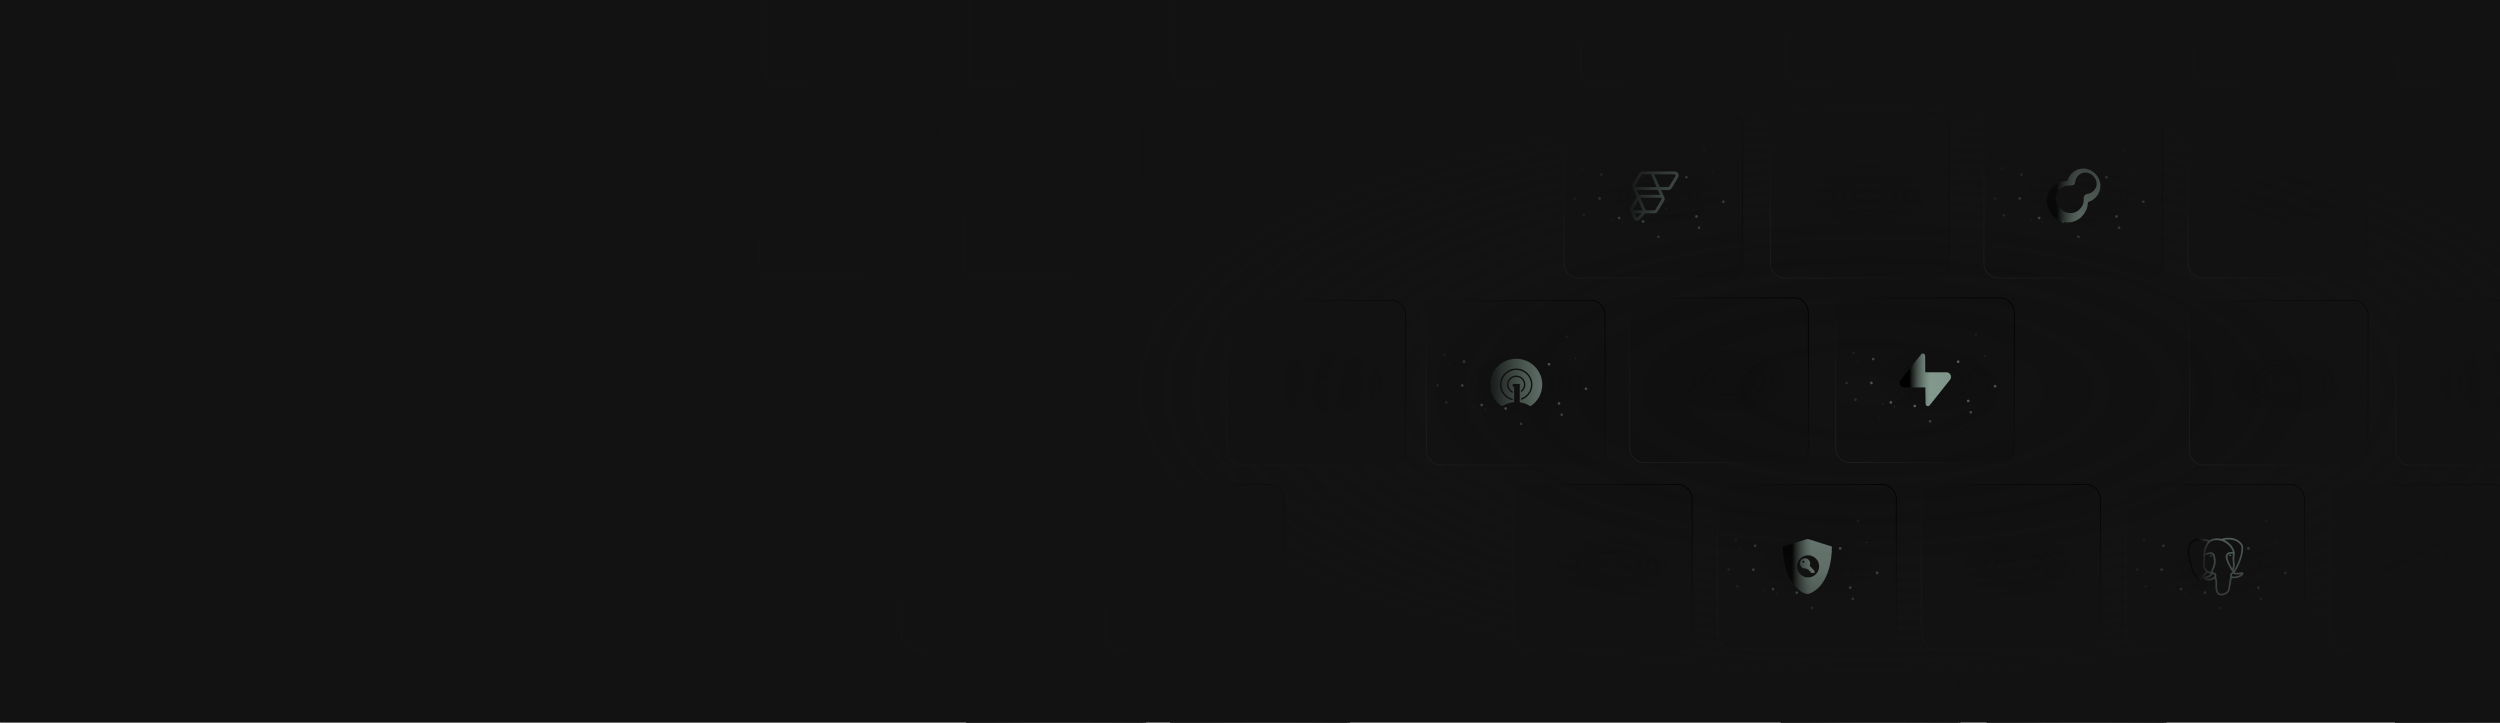 <svg width="1384" height="400" viewBox="0 0 1384 400" fill="none" xmlns="http://www.w3.org/2000/svg">
<rect x="-24" y="-8.555" width="1438.31" height="419.234" fill="#131313"/>
<g clip-path="url(#clip0_1179_70737)">
<rect x="534.898" y="373.354" width="99.368" height="91.65" rx="7.845" fill="#121212"/>
<path d="M525.824 349.689H632.987V466.237H525.824V349.689Z" fill="url(#paint0_radial_1179_70737)"/>
<g filter="url(#filter0_f_1179_70737)">
<ellipse cx="591.379" cy="242.223" rx="236.421" ry="107.725" fill="url(#paint1_linear_1179_70737)"/>
</g>
</g>
<rect x="535.144" y="373.599" width="98.877" height="91.159" rx="7.599" stroke="url(#paint2_linear_1179_70737)" stroke-width="0.49"/>
<g clip-path="url(#clip1_1179_70737)">
<rect x="647.891" y="373.354" width="99.368" height="91.65" rx="7.845" fill="#121212"/>
<path d="M638.82 349.689H745.983V466.237H638.82V349.689Z" fill="url(#paint3_radial_1179_70737)"/>
<g filter="url(#filter1_f_1179_70737)">
<ellipse cx="704.379" cy="242.223" rx="236.421" ry="107.725" fill="url(#paint4_linear_1179_70737)"/>
</g>
</g>
<rect x="648.136" y="373.599" width="98.877" height="91.159" rx="7.599" stroke="url(#paint5_linear_1179_70737)" stroke-width="0.49"/>
<g clip-path="url(#clip2_1179_70737)">
<rect x="985.871" y="373.354" width="99.368" height="91.65" rx="7.845" fill="#121212"/>
<path d="M976.797 349.689H1083.96V466.237H976.797V349.689Z" fill="url(#paint6_radial_1179_70737)"/>
<g filter="url(#filter2_f_1179_70737)">
<ellipse cx="1042.36" cy="242.223" rx="236.421" ry="107.725" fill="url(#paint7_linear_1179_70737)"/>
</g>
</g>
<rect x="986.116" y="373.599" width="98.877" height="91.159" rx="7.599" stroke="url(#paint8_linear_1179_70737)" stroke-width="0.49"/>
<g clip-path="url(#clip3_1179_70737)">
<rect x="1099.87" y="373.354" width="99.368" height="91.65" rx="7.845" fill="#121212"/>
<path d="M1090.8 349.689H1197.96V466.237H1090.8V349.689Z" fill="url(#paint9_radial_1179_70737)"/>
<g filter="url(#filter3_f_1179_70737)">
<ellipse cx="1156.36" cy="242.223" rx="236.421" ry="107.725" fill="url(#paint10_linear_1179_70737)"/>
</g>
</g>
<rect x="1100.11" y="373.599" width="98.877" height="91.159" rx="7.599" stroke="url(#paint11_linear_1179_70737)" stroke-width="0.49"/>
<g clip-path="url(#clip4_1179_70737)">
<rect x="1325.86" y="373.354" width="99.368" height="91.65" rx="7.845" fill="#121212"/>
<path d="M1316.79 349.689H1423.96V466.237H1316.79V349.689Z" fill="url(#paint12_radial_1179_70737)"/>
<g filter="url(#filter4_f_1179_70737)">
<ellipse cx="1382.35" cy="242.223" rx="236.421" ry="107.725" fill="url(#paint13_linear_1179_70737)"/>
</g>
</g>
<rect x="1326.11" y="373.599" width="98.877" height="91.159" rx="7.599" stroke="url(#paint14_linear_1179_70737)" stroke-width="0.49"/>
<g clip-path="url(#clip5_1179_70737)">
<rect x="498.676" y="268.004" width="99.368" height="91.65" rx="7.845" fill="#121212"/>
<path d="M489.609 244.34H596.772V360.887H489.609V244.34Z" fill="url(#paint15_radial_1179_70737)"/>
<g filter="url(#filter5_f_1179_70737)">
<ellipse cx="555.16" cy="136.875" rx="236.421" ry="107.725" fill="url(#paint16_linear_1179_70737)"/>
</g>
</g>
<rect x="498.921" y="268.249" width="98.877" height="91.159" rx="7.599" stroke="url(#paint17_linear_1179_70737)" stroke-width="0.49"/>
<g clip-path="url(#clip6_1179_70737)">
<rect x="611.676" y="268.004" width="99.368" height="91.65" rx="7.845" fill="#121212"/>
<path d="M602.609 244.34H709.772V360.887H602.609V244.34Z" fill="url(#paint18_radial_1179_70737)"/>
<g filter="url(#filter6_f_1179_70737)">
<ellipse cx="668.16" cy="136.875" rx="236.421" ry="107.725" fill="url(#paint19_linear_1179_70737)"/>
</g>
</g>
<rect x="611.921" y="268.249" width="98.877" height="91.159" rx="7.599" stroke="url(#paint20_linear_1179_70737)" stroke-width="0.49"/>
<g clip-path="url(#clip7_1179_70737)">
<rect x="789.477" y="166.047" width="99.368" height="91.65" rx="7.845" fill="#121212"/>
<circle cx="857.538" cy="201.63" r="0.74" transform="rotate(-180 857.538 201.63)" fill="#73867C"/>
<circle cx="867.342" cy="186.432" r="0.74" transform="rotate(-180 867.342 186.432)" fill="#73867C"/>
<ellipse cx="810.954" cy="190.349" rx="0.245" ry="0.245" transform="rotate(-180 810.954 190.349)" fill="#73867C"/>
<circle cx="810.471" cy="200.159" r="0.74" transform="rotate(-180 810.471 200.159)" fill="#73867C"/>
<ellipse cx="802.13" cy="201.626" rx="0.245" ry="0.245" transform="rotate(-180 802.13 201.626)" fill="#73867C"/>
<circle cx="799.682" cy="196.727" r="0.74" transform="rotate(-180 799.682 196.727)" fill="#73867C"/>
<circle cx="800.663" cy="222.712" r="0.74" transform="rotate(-180 800.663 222.712)" fill="#73867C"/>
<circle cx="795.76" cy="213.397" r="0.74" transform="rotate(-180 795.76 213.397)" fill="#73867C"/>
<circle cx="809.491" cy="213.397" r="0.74" transform="rotate(-180 809.491 213.397)" fill="#73867C"/>
<circle cx="833.51" cy="226.145" r="0.74" transform="rotate(-180 833.51 226.145)" fill="#73867C"/>
<circle cx="820.272" cy="224.184" r="0.74" transform="rotate(-180 820.272 224.184)" fill="#73867C"/>
<ellipse cx="859.001" cy="237.907" rx="0.245" ry="0.245" transform="rotate(-180 859.001 237.907)" fill="#73867C"/>
<ellipse rx="0.245" ry="0.245" transform="matrix(-1 -8.18178e-08 -8.18178e-08 1 813.899 232.513)" fill="#73867C"/>
<ellipse rx="0.245" ry="0.245" transform="matrix(-1 -8.18178e-08 -8.18178e-08 1 822.235 226.63)" fill="#73867C"/>
<ellipse rx="0.245" ry="0.245" transform="matrix(-1 -8.18178e-08 -8.18178e-08 1 815.86 225.159)" fill="#73867C"/>
<circle cx="863.097" cy="223.368" r="0.74" transform="rotate(-75 863.097 223.368)" fill="#73867C"/>
<circle cx="842.015" cy="234.645" r="0.74" transform="rotate(-75 842.015 234.645)" fill="#73867C"/>
<circle cx="872.294" cy="198.363" r="0.267" transform="rotate(105 872.294 198.363)" fill="#73867C"/>
<ellipse cx="846.255" cy="219.276" rx="0.245" ry="0.245" transform="rotate(-180 846.255 219.276)" fill="#73867C"/>
<circle cx="864.553" cy="229.608" r="0.74" transform="rotate(-180 864.553 229.608)" fill="#73867C"/>
<circle cx="877.988" cy="215.206" r="0.74" transform="rotate(-75 877.988 215.206)" fill="#73867C"/>
<path d="M780.414 142.383H887.577V258.93H780.414V142.383Z" fill="url(#paint21_radial_1179_70737)"/>
<g filter="url(#filter7_f_1179_70737)">
<ellipse cx="845.964" cy="34.918" rx="236.421" ry="107.725" fill="url(#paint22_linear_1179_70737)"/>
</g>
<path fill-rule="evenodd" clip-rule="evenodd" d="M842.107 220.56C845.28 219.443 847.562 216.445 847.562 212.919C847.562 208.442 843.891 204.8 839.379 204.8C834.867 204.8 831.196 208.442 831.196 212.919C831.196 216.729 833.858 219.924 837.431 220.793V221.59C833.419 220.707 830.416 217.165 830.416 212.919C830.416 208.008 834.429 204.026 839.379 204.026C844.329 204.026 848.342 208.008 848.342 212.919C848.342 216.885 845.721 220.239 842.107 221.384V220.56ZM839.379 208.666C837.015 208.666 835.093 210.574 835.093 212.919C835.093 214.566 836.047 215.987 837.431 216.692V217.552C835.602 216.795 834.313 215.009 834.313 212.919C834.313 210.143 836.581 207.893 839.379 207.893C842.177 207.893 844.445 210.143 844.445 212.919C844.445 214.696 843.51 216.25 842.107 217.144V216.182C843.055 215.401 843.666 214.234 843.666 212.919C843.666 210.574 841.743 208.666 839.379 208.666ZM824.961 212.919C824.961 217.942 827.575 222.352 831.522 224.905C831.761 224.75 832.006 224.605 832.253 224.464C832.43 224.365 832.608 224.269 832.79 224.177C833.006 224.066 833.226 223.961 833.449 223.861C833.671 223.761 833.895 223.669 834.124 223.58C834.309 223.508 834.496 223.44 834.686 223.375C834.95 223.285 835.218 223.202 835.49 223.126C835.694 223.07 835.9 223.017 836.108 222.969C836.319 222.92 836.53 222.874 836.744 222.835C836.972 222.793 837.2 222.754 837.431 222.722C837.689 222.696 837.947 222.665 838.21 222.644V221.728V220.946V217.806V217.007V214.079H837.431V212.532H838.21H840.548H841.327V216.703V217.559V220.797V221.595V222.721C843.485 223.021 845.49 223.776 847.234 224.904C851.183 222.352 853.797 217.942 853.797 212.919C853.797 205.018 847.342 198.613 839.379 198.613C831.416 198.613 824.961 205.018 824.961 212.919Z" fill="url(#paint23_linear_1179_70737)"/>
</g>
<rect x="789.722" y="166.292" width="98.877" height="91.159" rx="7.599" stroke="url(#paint24_linear_1179_70737)" stroke-width="0.49"/>
<g clip-path="url(#clip8_1179_70737)">
<rect x="837.66" y="268.004" width="99.368" height="91.65" rx="7.845" fill="#121212"/>
<path d="M828.598 244.34H935.76V360.887H828.598V244.34Z" fill="url(#paint25_radial_1179_70737)"/>
<g filter="url(#filter8_f_1179_70737)">
<ellipse cx="894.144" cy="136.875" rx="236.421" ry="107.725" fill="url(#paint26_linear_1179_70737)"/>
</g>
</g>
<rect x="837.905" y="268.249" width="98.877" height="91.159" rx="7.599" stroke="url(#paint27_linear_1179_70737)" stroke-width="0.49"/>
<g clip-path="url(#clip9_1179_70737)">
<rect x="950.664" y="268.004" width="99.368" height="91.65" rx="7.845" fill="#121212"/>
<circle cx="1018.72" cy="303.587" r="0.74" transform="rotate(-180 1018.72 303.587)" fill="#73867C"/>
<circle cx="1028.53" cy="288.389" r="0.74" transform="rotate(-180 1028.53 288.389)" fill="#73867C"/>
<ellipse cx="972.138" cy="292.306" rx="0.245" ry="0.245" transform="rotate(-180 972.138 292.306)" fill="#73867C"/>
<circle cx="971.655" cy="302.116" r="0.74" transform="rotate(-180 971.655 302.116)" fill="#73867C"/>
<ellipse cx="963.313" cy="303.583" rx="0.245" ry="0.245" transform="rotate(-180 963.313 303.583)" fill="#73867C"/>
<circle cx="960.866" cy="298.684" r="0.74" transform="rotate(-180 960.866 298.684)" fill="#73867C"/>
<circle cx="961.846" cy="324.669" r="0.74" transform="rotate(-180 961.846 324.669)" fill="#73867C"/>
<circle cx="956.944" cy="315.354" r="0.74" transform="rotate(-180 956.944 315.354)" fill="#73867C"/>
<circle cx="970.674" cy="315.354" r="0.74" transform="rotate(-180 970.674 315.354)" fill="#73867C"/>
<circle cx="994.694" cy="328.102" r="0.74" transform="rotate(-180 994.694 328.102)" fill="#73867C"/>
<circle cx="981.456" cy="326.141" r="0.74" transform="rotate(-180 981.456 326.141)" fill="#73867C"/>
<ellipse cx="1020.18" cy="339.864" rx="0.245" ry="0.245" transform="rotate(-180 1020.18 339.864)" fill="#73867C"/>
<ellipse rx="0.245" ry="0.245" transform="matrix(-1 -8.18178e-08 -8.18178e-08 1 975.083 334.47)" fill="#73867C"/>
<ellipse rx="0.245" ry="0.245" transform="matrix(-1 -8.18178e-08 -8.18178e-08 1 983.419 328.587)" fill="#73867C"/>
<ellipse rx="0.245" ry="0.245" transform="matrix(-1 -8.18178e-08 -8.18178e-08 1 977.044 327.116)" fill="#73867C"/>
<circle cx="1024.28" cy="325.325" r="0.74" transform="rotate(-75 1024.28 325.325)" fill="#73867C"/>
<circle cx="1003.2" cy="336.602" r="0.74" transform="rotate(-75 1003.2 336.602)" fill="#73867C"/>
<circle cx="1033.48" cy="300.32" r="0.267" transform="rotate(105 1033.48 300.32)" fill="#73867C"/>
<ellipse cx="1007.44" cy="321.233" rx="0.245" ry="0.245" transform="rotate(-180 1007.44 321.233)" fill="#73867C"/>
<circle cx="1025.74" cy="331.565" r="0.74" transform="rotate(-180 1025.74 331.565)" fill="#73867C"/>
<circle cx="1039.17" cy="317.163" r="0.74" transform="rotate(-75 1039.17 317.163)" fill="#73867C"/>
<path d="M941.598 244.34H1048.76V360.887H941.598V244.34Z" fill="url(#paint28_radial_1179_70737)"/>
<g filter="url(#filter9_f_1179_70737)">
<ellipse cx="1007.15" cy="136.875" rx="236.421" ry="107.725" fill="url(#paint29_linear_1179_70737)"/>
</g>
<path fill-rule="evenodd" clip-rule="evenodd" d="M1001.07 298.439H1000.33L986.969 302.574C987.247 321.652 995.992 328.017 1000.33 328.815H1001.07C1011.97 325.368 1014.31 309.885 1014.12 302.574L1001.07 298.439ZM1007.07 313.541C1007.07 316.927 1004.32 319.673 1000.93 319.673C997.547 319.673 994.802 316.927 994.802 313.541C994.802 310.154 997.547 307.408 1000.93 307.408C1004.32 307.408 1007.07 310.154 1007.07 313.541ZM996.437 311.904C996.437 310.695 997.202 309.636 998.38 309.215C998.924 309.021 999.888 309.069 1000.44 309.318C1001.78 309.931 1002.46 311.533 1001.96 312.931L1001.85 313.245L1002.65 314.072C1003.09 314.528 1003.7 315.163 1004 315.484L1004.56 316.067L1004.54 316.625L1004.52 317.183L1003.57 317.203C1002.71 317.221 1002.62 317.211 1002.49 317.078C1002.4 316.983 1002.35 316.839 1002.35 316.662C1002.35 316.328 1002.24 316.22 1001.93 316.22C1001.55 316.22 1001.42 316.113 1001.42 315.789C1001.42 315.4 1001.23 315.221 1000.82 315.221C1000.57 315.221 1000.44 315.17 1000.18 314.971C999.87 314.735 999.823 314.722 999.295 314.722C998.596 314.722 998.213 314.607 997.666 314.235C996.91 313.72 996.437 312.824 996.437 311.904ZM998.937 310.991C998.937 311.307 998.68 311.563 998.364 311.563C998.048 311.563 997.791 311.307 997.791 310.991C997.791 310.674 998.048 310.418 998.364 310.418C998.68 310.418 998.937 310.674 998.937 310.991Z" fill="url(#paint30_linear_1179_70737)"/>
</g>
<rect x="950.909" y="268.249" width="98.877" height="91.159" rx="7.599" stroke="url(#paint31_linear_1179_70737)" stroke-width="0.49"/>
<g clip-path="url(#clip10_1179_70737)">
<rect x="1063.66" y="268.004" width="99.368" height="91.65" rx="7.845" fill="#121212"/>
<path d="M1054.59 244.34H1161.75V360.887H1054.59V244.34Z" fill="url(#paint32_radial_1179_70737)"/>
<g filter="url(#filter10_f_1179_70737)">
<ellipse cx="1120.14" cy="136.875" rx="236.421" ry="107.725" fill="url(#paint33_linear_1179_70737)"/>
</g>
</g>
<rect x="1063.9" y="268.249" width="98.877" height="91.159" rx="7.599" stroke="url(#paint34_linear_1179_70737)" stroke-width="0.49"/>
<g clip-path="url(#clip11_1179_70737)">
<rect x="1176.65" y="268.004" width="99.368" height="91.65" rx="7.845" fill="#121212"/>
<circle cx="1244.71" cy="303.587" r="0.74" transform="rotate(-180 1244.71 303.587)" fill="#73867C"/>
<circle cx="1254.51" cy="288.389" r="0.74" transform="rotate(-180 1254.51 288.389)" fill="#73867C"/>
<ellipse cx="1198.13" cy="292.306" rx="0.245" ry="0.245" transform="rotate(-180 1198.13 292.306)" fill="#73867C"/>
<circle cx="1197.64" cy="302.116" r="0.74" transform="rotate(-180 1197.64 302.116)" fill="#73867C"/>
<ellipse cx="1189.3" cy="303.583" rx="0.245" ry="0.245" transform="rotate(-180 1189.3 303.583)" fill="#73867C"/>
<circle cx="1186.85" cy="298.684" r="0.74" transform="rotate(-180 1186.85 298.684)" fill="#73867C"/>
<circle cx="1187.83" cy="324.669" r="0.74" transform="rotate(-180 1187.83 324.669)" fill="#73867C"/>
<circle cx="1182.93" cy="315.354" r="0.74" transform="rotate(-180 1182.93 315.354)" fill="#73867C"/>
<circle cx="1196.66" cy="315.354" r="0.74" transform="rotate(-180 1196.66 315.354)" fill="#73867C"/>
<circle cx="1220.68" cy="328.102" r="0.74" transform="rotate(-180 1220.68 328.102)" fill="#73867C"/>
<circle cx="1207.44" cy="326.141" r="0.74" transform="rotate(-180 1207.44 326.141)" fill="#73867C"/>
<ellipse cx="1246.17" cy="339.864" rx="0.245" ry="0.245" transform="rotate(-180 1246.17 339.864)" fill="#73867C"/>
<ellipse rx="0.245" ry="0.245" transform="matrix(-1 -8.18178e-08 -8.18178e-08 1 1201.07 334.47)" fill="#73867C"/>
<ellipse rx="0.245" ry="0.245" transform="matrix(-1 -8.18178e-08 -8.18178e-08 1 1209.41 328.587)" fill="#73867C"/>
<ellipse rx="0.245" ry="0.245" transform="matrix(-1 -8.18178e-08 -8.18178e-08 1 1203.03 327.116)" fill="#73867C"/>
<circle cx="1250.27" cy="325.325" r="0.74" transform="rotate(-75 1250.27 325.325)" fill="#73867C"/>
<circle cx="1229.19" cy="336.602" r="0.74" transform="rotate(-75 1229.19 336.602)" fill="#73867C"/>
<circle cx="1259.47" cy="300.32" r="0.267" transform="rotate(105 1259.47 300.32)" fill="#73867C"/>
<ellipse cx="1233.43" cy="321.233" rx="0.245" ry="0.245" transform="rotate(-180 1233.43 321.233)" fill="#73867C"/>
<circle cx="1251.73" cy="331.565" r="0.74" transform="rotate(-180 1251.73 331.565)" fill="#73867C"/>
<circle cx="1265.16" cy="317.163" r="0.74" transform="rotate(-75 1265.16 317.163)" fill="#73867C"/>
<path d="M1167.58 244.34H1274.74V360.887H1167.58V244.34Z" fill="url(#paint35_radial_1179_70737)"/>
<g filter="url(#filter11_f_1179_70737)">
<ellipse cx="1233.13" cy="136.875" rx="236.421" ry="107.725" fill="url(#paint36_linear_1179_70737)"/>
</g>
<path fill-rule="evenodd" clip-rule="evenodd" d="M1229.75 298.333C1229.8 298.318 1229.86 298.297 1229.94 298.272C1230.11 298.215 1230.39 298.134 1230.74 298.052C1231.45 297.886 1232.48 297.709 1233.66 297.698C1236.02 297.676 1239.03 298.321 1241.21 301.11L1241.21 301.11C1241.68 301.71 1241.85 302.676 1241.83 303.764C1241.81 304.88 1241.6 306.229 1241.23 307.693C1240.49 310.534 1239.1 313.862 1237.15 316.834C1237.41 317.022 1238.23 317.364 1240.56 316.883C1240.79 316.835 1241 316.811 1241.18 316.817C1241.35 316.823 1241.56 316.858 1241.73 316.988C1241.93 317.143 1242.01 317.373 1241.99 317.588C1241.97 317.773 1241.89 317.937 1241.8 318.062C1241.63 318.319 1241.35 318.584 1241.02 318.828C1240.69 319.077 1240.28 319.324 1239.83 319.534C1239.05 319.894 1237.85 320.104 1236.85 320.115C1236.67 320.117 1236.49 320.112 1236.31 320.101C1236.23 320.129 1236.15 320.136 1236.06 320.116C1235.72 320.043 1235.57 320.051 1235.51 320.068C1235.5 320.069 1235.5 320.069 1235.5 320.069C1235.49 320.07 1235.48 320.072 1235.45 320.146C1235.4 320.265 1235.36 320.463 1235.33 320.809C1235.31 320.923 1235.3 321.055 1235.29 321.201C1235.26 321.458 1235.23 321.759 1235.19 322.08C1235.19 322.111 1235.18 322.143 1235.17 322.173L1234.99 322.735C1234.97 323.395 1234.9 323.703 1234.81 324.022L1234.8 324.064C1234.72 324.334 1234.64 324.625 1234.59 325.294L1234.59 325.294C1234.5 326.426 1234.14 327.373 1233.45 328.105C1232.77 328.832 1231.81 329.303 1230.62 329.559C1229.89 329.716 1229.28 329.71 1228.77 329.57C1228.26 329.429 1227.88 329.158 1227.6 328.834C1227.32 328.516 1227.14 328.154 1227.01 327.833C1226.95 327.672 1226.9 327.517 1226.85 327.38L1226.82 327.292L1226.82 327.292C1226.79 327.19 1226.76 327.104 1226.73 327.027C1226.38 326.072 1226.42 324.881 1226.46 323.345L1226.46 323.261C1226.49 322.483 1226.43 321.665 1226.32 321.01C1226.27 320.699 1226.2 320.436 1226.14 320.236C1226.11 320.264 1226.07 320.29 1226.05 320.312C1225.79 320.513 1225.08 320.918 1224.21 321.17C1223.34 321.422 1222.22 321.549 1221.2 321.064C1220.85 320.897 1220.58 320.753 1220.38 320.625C1220.28 320.562 1220.19 320.495 1220.11 320.423C1220.04 320.357 1219.95 320.258 1219.9 320.124C1219.84 319.967 1219.84 319.781 1219.93 319.611C1220.01 319.468 1220.13 319.388 1220.21 319.345C1220.36 319.26 1220.56 319.211 1220.72 319.175C1220.87 319.142 1221.01 319.115 1221.16 319.087C1221.4 319.042 1221.65 318.996 1221.93 318.923C1222.36 318.81 1222.73 318.662 1222.97 318.455C1223.38 318.1 1223.69 317.818 1223.9 317.604C1223.9 317.567 1223.9 317.53 1223.89 317.493C1223.22 317.477 1222.59 317.298 1222.02 316.992L1221.96 317.058C1221.81 317.214 1221.6 317.439 1221.35 317.72C1220.84 318.281 1220.15 319.06 1219.42 319.933C1218.87 320.59 1218.27 320.974 1217.61 321.002C1216.95 321.03 1216.37 320.699 1215.89 320.225C1214.92 319.289 1214.1 317.582 1213.42 315.737C1212.73 313.87 1212.17 311.78 1211.77 310.009C1211.38 308.247 1211.14 306.763 1211.11 306.114C1210.96 303.184 1211.63 301.215 1212.82 299.958C1214 298.704 1215.62 298.239 1217.19 298.149C1218.75 298.059 1220.32 298.341 1221.48 298.639C1222.07 298.789 1222.56 298.944 1222.9 299.062C1223 299.096 1223.08 299.126 1223.16 299.153C1224.27 298.345 1225.65 298.06 1226.92 298.03C1227.95 298.005 1228.94 298.144 1229.75 298.333ZM1223.56 300.082C1223.57 300.075 1223.58 300.068 1223.58 300.06C1224.5 299.328 1225.71 299.04 1226.94 299.01C1228.31 298.977 1229.63 299.267 1230.42 299.544C1231.26 299.898 1232.58 300.663 1233.75 301.798C1234.8 302.81 1235.72 304.09 1236.11 305.609C1234.5 305.456 1233.39 305.747 1232.75 306.476C1232.03 307.302 1232.09 308.496 1232.36 309.577C1232.63 310.689 1233.18 311.859 1233.67 312.802C1233.91 313.256 1234.14 313.665 1234.32 313.994L1234.34 314.037C1234.54 314.389 1234.66 314.612 1234.7 314.718C1234.99 315.414 1235.35 315.901 1235.64 316.265C1235.68 316.315 1235.72 316.361 1235.75 316.404L1235.75 316.404C1235.85 316.524 1235.93 316.62 1235.99 316.713L1236 316.721L1235.99 316.723C1235.88 316.753 1235.76 316.793 1235.62 316.853C1235.35 316.977 1235.05 317.185 1234.85 317.565C1234.64 317.934 1234.55 318.419 1234.59 319.05C1234.6 319.226 1234.66 319.372 1234.74 319.491C1234.67 319.58 1234.61 319.681 1234.57 319.789C1234.47 320.047 1234.42 320.372 1234.38 320.707C1234.37 320.845 1234.36 320.987 1234.34 321.137L1234.34 321.137C1234.32 321.37 1234.29 321.624 1234.26 321.92L1234.07 322.505C1234.05 322.551 1234.04 322.6 1234.04 322.648C1234.03 323.269 1233.97 323.506 1233.9 323.771L1233.89 323.806C1233.8 324.111 1233.71 324.463 1233.65 325.221C1233.57 326.186 1233.27 326.915 1232.76 327.458C1232.25 328.004 1231.49 328.405 1230.42 328.634C1229.8 328.767 1229.35 328.747 1229.03 328.658C1228.71 328.57 1228.48 328.409 1228.31 328.21C1228.13 328.006 1228 327.755 1227.89 327.485C1227.84 327.351 1227.79 327.217 1227.75 327.084L1227.72 327.007C1227.69 326.903 1227.65 326.795 1227.62 326.7C1227.34 325.94 1227.36 324.941 1227.41 323.289C1227.43 322.453 1227.37 321.573 1227.25 320.853C1227.19 320.494 1227.12 320.163 1227.02 319.892C1226.97 319.736 1226.89 319.563 1226.79 319.413C1226.82 319.368 1226.84 319.321 1226.86 319.273C1226.96 319.024 1227.03 318.729 1226.99 318.409C1226.95 318.086 1226.81 317.771 1226.55 317.48C1226.17 317.05 1225.77 316.834 1225.37 316.783C1225.21 316.761 1225.05 316.77 1224.91 316.801C1224.92 316.744 1224.94 316.685 1224.96 316.624C1225.05 316.296 1225.18 315.943 1225.33 315.541L1225.4 315.35C1225.48 315.135 1225.57 314.932 1225.67 314.702L1225.67 314.702C1225.73 314.567 1225.8 314.424 1225.87 314.263C1226.05 313.846 1226.23 313.368 1226.36 312.784C1226.63 311.611 1226.68 310.064 1226.19 307.769L1226.19 307.769C1225.98 306.793 1225.44 306.194 1224.72 305.916C1224.04 305.652 1223.25 305.703 1222.56 305.863C1221.89 306.018 1221.24 306.289 1220.75 306.555C1220.83 305.854 1220.98 305.015 1221.22 304.152C1221.62 302.754 1222.27 301.344 1223.26 300.352C1223.35 300.256 1223.45 300.166 1223.56 300.082ZM1222.36 299.878C1222.06 299.78 1221.68 299.667 1221.25 299.556C1220.13 299.27 1218.67 299.012 1217.24 299.094C1215.81 299.176 1214.47 299.595 1213.51 300.607C1212.56 301.616 1211.91 303.296 1212.05 306.066C1212.08 306.629 1212.3 308.046 1212.7 309.802C1213.09 311.548 1213.64 313.594 1214.31 315.41C1214.98 317.248 1215.75 318.773 1216.55 319.546C1216.94 319.926 1217.28 320.069 1217.57 320.057C1217.86 320.044 1218.24 319.874 1218.69 319.328C1219.43 318.442 1220.13 317.652 1220.65 317.083C1220.89 316.821 1221.08 316.605 1221.23 316.449C1220.05 315.432 1219.35 313.785 1219.6 312.007C1219.83 310.369 1219.74 308.956 1219.7 308.155C1219.68 307.924 1219.67 307.744 1219.67 307.624L1219.67 307.624C1219.67 307.563 1219.68 307.507 1219.7 307.457C1219.73 306.579 1219.89 305.258 1220.28 303.882C1220.68 302.496 1221.33 301.011 1222.36 299.878ZM1237.17 306.407C1237.2 306.359 1237.22 306.304 1237.23 306.245C1237.24 306.147 1237.23 306.051 1237.19 305.967C1236.84 303.946 1235.7 302.309 1234.44 301.093C1233.39 300.083 1232.24 299.342 1231.34 298.89C1231.97 298.765 1232.78 298.653 1233.67 298.644C1235.86 298.624 1238.53 299.219 1240.47 301.693C1240.73 302.023 1240.9 302.703 1240.88 303.749C1240.87 304.768 1240.68 306.04 1240.31 307.456C1239.63 310.087 1238.37 313.161 1236.6 315.946C1236.56 315.895 1236.52 315.844 1236.48 315.793L1236.48 315.793C1236.46 315.776 1236.45 315.758 1236.43 315.741C1236.89 315.051 1237.07 314.147 1237.12 313.276C1237.19 312.287 1237.09 311.251 1236.98 310.418C1236.83 309.269 1237.02 307.391 1237.17 306.407ZM1236.16 306.566C1234.58 306.391 1233.81 306.699 1233.46 307.099C1233.07 307.549 1233.02 308.318 1233.27 309.348C1233.52 310.348 1234.03 311.437 1234.51 312.365C1234.74 312.807 1234.96 313.205 1235.15 313.535L1235.17 313.586C1235.35 313.904 1235.51 314.187 1235.58 314.357C1235.65 314.532 1235.73 314.691 1235.81 314.837C1236 314.399 1236.11 313.843 1236.15 313.214C1236.2 312.318 1236.12 311.354 1236.01 310.547C1235.86 309.377 1236.02 307.63 1236.16 306.566ZM1225.09 317.767C1225 317.876 1224.88 318.013 1224.72 318.177C1224.48 318.425 1224.12 318.762 1223.61 319.199C1223.19 319.554 1222.65 319.748 1222.18 319.872C1221.91 319.942 1221.61 320.001 1221.36 320.049C1221.43 320.089 1221.52 320.132 1221.62 320.178C1222.33 320.514 1223.17 320.45 1223.94 320.228C1224.7 320.006 1225.3 319.654 1225.44 319.542C1225.6 319.413 1225.84 319.169 1225.95 318.895C1226.01 318.765 1226.03 318.644 1226.01 318.53C1226 318.42 1225.95 318.285 1225.81 318.127C1225.56 317.839 1225.36 317.77 1225.25 317.755C1225.19 317.747 1225.14 317.753 1225.1 317.762C1225.1 317.764 1225.09 317.765 1225.09 317.767ZM1220.77 319.698L1220.77 319.7C1220.77 319.698 1220.77 319.698 1220.77 319.698ZM1224.04 316.371C1224.03 316.429 1224.01 316.488 1224 316.548C1221.96 316.541 1220.2 314.556 1220.53 312.138C1220.78 310.373 1220.68 308.761 1220.64 308.01C1220.63 307.913 1220.63 307.831 1220.62 307.764C1220.63 307.756 1220.64 307.747 1220.66 307.737C1220.76 307.651 1220.93 307.538 1221.15 307.417C1221.58 307.175 1222.17 306.924 1222.77 306.786C1223.38 306.645 1223.95 306.633 1224.38 306.799C1224.77 306.951 1225.11 307.274 1225.26 307.969C1225.73 310.161 1225.67 311.565 1225.44 312.575C1225.32 313.082 1225.16 313.503 1225 313.889C1224.95 314.014 1224.89 314.142 1224.83 314.271L1224.83 314.271L1224.83 314.271C1224.72 314.522 1224.6 314.778 1224.51 315.02L1224.51 315.02L1224.44 315.206C1224.29 315.604 1224.15 316 1224.04 316.371ZM1220.57 307.817C1220.56 307.83 1220.56 307.831 1220.57 307.819L1220.57 307.817ZM1223.23 307.559C1223.21 307.713 1223.51 308.127 1223.91 308.182C1224.31 308.237 1224.65 307.914 1224.67 307.76C1224.69 307.605 1224.38 307.434 1223.99 307.379C1223.59 307.323 1223.25 307.404 1223.23 307.559H1223.23ZM1234.65 307.866C1235.05 307.811 1235.36 307.397 1235.33 307.243V307.243C1235.31 307.088 1234.97 307.007 1234.57 307.063C1234.18 307.118 1233.87 307.289 1233.89 307.444C1233.91 307.598 1234.26 307.921 1234.65 307.866ZM1236.31 317.615L1236.31 317.615L1236.31 317.615L1236.31 317.615C1236.3 317.618 1236.29 317.621 1236.28 317.623C1236.27 317.626 1236.26 317.629 1236.25 317.632C1236.16 317.658 1236.09 317.683 1236.01 317.716C1235.88 317.778 1235.76 317.862 1235.68 318.018C1235.59 318.179 1235.51 318.461 1235.53 318.958C1235.56 318.977 1235.61 319.012 1235.74 319.052C1236 319.131 1236.38 319.173 1236.84 319.168C1237.76 319.158 1238.81 318.961 1239.43 318.675C1239.83 318.491 1240.18 318.278 1240.46 318.069C1240.58 317.976 1240.69 317.887 1240.78 317.806L1240.76 317.81C1238.26 318.324 1237.08 318.005 1236.53 317.55C1236.46 317.573 1236.38 317.596 1236.31 317.615ZM1235.52 318.944C1235.52 318.944 1235.52 318.946 1235.52 318.95C1235.52 318.946 1235.52 318.944 1235.52 318.944Z" fill="url(#paint37_linear_1179_70737)"/>
</g>
<rect x="1176.89" y="268.249" width="98.877" height="91.159" rx="7.599" stroke="url(#paint38_linear_1179_70737)" stroke-width="0.49"/>
<g clip-path="url(#clip12_1179_70737)">
<rect x="1289.65" y="268.004" width="99.368" height="91.65" rx="7.845" fill="#121212"/>
<path d="M1280.58 244.34H1387.74V360.887H1280.58V244.34Z" fill="url(#paint39_radial_1179_70737)"/>
<g filter="url(#filter12_f_1179_70737)">
<ellipse cx="1346.13" cy="136.875" rx="236.421" ry="107.725" fill="url(#paint40_linear_1179_70737)"/>
</g>
</g>
<rect x="1289.89" y="268.249" width="98.877" height="91.159" rx="7.599" stroke="url(#paint41_linear_1179_70737)" stroke-width="0.49"/>
<g clip-path="url(#clip13_1179_70737)">
<rect x="420.105" y="62.51" width="99.368" height="91.65" rx="7.845" fill="#121212"/>
<path d="M411.039 38.846H518.202V155.393H411.039V38.846Z" fill="url(#paint42_radial_1179_70737)"/>
<g filter="url(#filter13_f_1179_70737)">
<ellipse cx="476.593" cy="-68.619" rx="236.421" ry="107.725" fill="url(#paint43_linear_1179_70737)"/>
</g>
</g>
<rect x="420.351" y="62.755" width="98.877" height="91.159" rx="7.599" stroke="url(#paint44_linear_1179_70737)" stroke-width="0.49"/>
<g clip-path="url(#clip14_1179_70737)">
<rect x="533.102" y="62.51" width="99.368" height="91.65" rx="7.845" fill="#121212"/>
<path d="M524.035 38.846H631.198V155.393H524.035V38.846Z" fill="url(#paint45_radial_1179_70737)"/>
<g filter="url(#filter14_f_1179_70737)">
<ellipse cx="589.586" cy="-68.619" rx="236.421" ry="107.725" fill="url(#paint46_linear_1179_70737)"/>
</g>
</g>
<rect x="533.347" y="62.755" width="98.877" height="91.159" rx="7.599" stroke="url(#paint47_linear_1179_70737)" stroke-width="0.49"/>
<g clip-path="url(#clip15_1179_70737)">
<rect x="865.539" y="62.51" width="99.368" height="91.65" rx="7.845" fill="#121212"/>
<circle cx="933.592" cy="98.094" r="0.74" transform="rotate(-180 933.592 98.094)" fill="#73867C"/>
<circle cx="943.397" cy="82.897" r="0.74" transform="rotate(-180 943.397 82.897)" fill="#73867C"/>
<ellipse cx="887.009" cy="86.813" rx="0.245" ry="0.245" transform="rotate(-180 887.009 86.813)" fill="#73867C"/>
<circle cx="886.526" cy="96.624" r="0.74" transform="rotate(-180 886.526 96.624)" fill="#73867C"/>
<ellipse cx="878.185" cy="98.091" rx="0.245" ry="0.245" transform="rotate(-180 878.185 98.091)" fill="#73867C"/>
<circle cx="875.737" cy="93.192" r="0.74" transform="rotate(-180 875.737 93.192)" fill="#73867C"/>
<circle cx="876.717" cy="119.176" r="0.74" transform="rotate(-180 876.717 119.176)" fill="#73867C"/>
<circle cx="871.815" cy="109.862" r="0.74" transform="rotate(-180 871.815 109.862)" fill="#73867C"/>
<circle cx="885.546" cy="109.862" r="0.74" transform="rotate(-180 885.546 109.862)" fill="#73867C"/>
<circle cx="909.565" cy="122.61" r="0.74" transform="rotate(-180 909.565 122.61)" fill="#73867C"/>
<circle cx="896.327" cy="120.649" r="0.74" transform="rotate(-180 896.327 120.649)" fill="#73867C"/>
<ellipse cx="935.056" cy="134.372" rx="0.245" ry="0.245" transform="rotate(-180 935.056 134.372)" fill="#73867C"/>
<ellipse rx="0.245" ry="0.245" transform="matrix(-1 -8.18178e-08 -8.18178e-08 1 889.954 128.978)" fill="#73867C"/>
<ellipse rx="0.245" ry="0.245" transform="matrix(-1 -8.18178e-08 -8.18178e-08 1 898.29 123.095)" fill="#73867C"/>
<ellipse rx="0.245" ry="0.245" transform="matrix(-1 -8.18178e-08 -8.18178e-08 1 891.915 121.624)" fill="#73867C"/>
<circle cx="939.152" cy="119.833" r="0.74" transform="rotate(-75 939.152 119.833)" fill="#73867C"/>
<circle cx="918.07" cy="131.11" r="0.74" transform="rotate(-75 918.07 131.11)" fill="#73867C"/>
<circle cx="948.348" cy="94.828" r="0.267" transform="rotate(105 948.348 94.828)" fill="#73867C"/>
<ellipse cx="922.31" cy="115.741" rx="0.245" ry="0.245" transform="rotate(-180 922.31 115.741)" fill="#73867C"/>
<circle cx="940.608" cy="126.073" r="0.74" transform="rotate(-180 940.608 126.073)" fill="#73867C"/>
<circle cx="954.043" cy="111.67" r="0.74" transform="rotate(-75 954.043 111.67)" fill="#73867C"/>
<path d="M856.473 38.846H963.635V155.393H856.473V38.846Z" fill="url(#paint48_radial_1179_70737)"/>
<g filter="url(#filter15_f_1179_70737)">
<ellipse cx="922.027" cy="-68.619" rx="236.421" ry="107.725" fill="url(#paint49_linear_1179_70737)"/>
</g>
<path fill-rule="evenodd" clip-rule="evenodd" d="M927.048 94.885C927.88 94.885 928.65 95.332 929.04 96.058C929.414 96.754 929.398 97.575 928.999 98.255L928.985 98.278L925.484 104.093C925.089 104.75 924.374 105.161 923.61 105.169L923.585 105.17L919.588 105.17L921.249 108.946L921.256 108.957L921.266 108.975C921.657 109.678 921.648 110.512 921.242 111.204L921.228 111.227L917.728 117.042C917.332 117.699 916.617 118.11 915.853 118.118L915.828 118.118L910.922 118.118L907.395 121.812L907.388 121.819C907.056 122.154 906.608 122.341 906.14 122.341C906.023 122.341 905.906 122.329 905.791 122.306C905.22 122.19 904.747 121.802 904.518 121.266L904.512 121.25L902.656 117.02L902.646 117.003L902.636 116.986C902.634 116.983 902.633 116.98 902.631 116.977C902.24 116.275 902.249 115.44 902.655 114.748L902.668 114.725L906.064 109.085L903.562 103.398L903.608 103.375L903.607 103.372C903.501 102.849 903.586 102.303 903.858 101.825L903.873 101.799L903.887 101.776L907.388 95.962C907.784 95.304 908.498 94.894 909.262 94.885H909.287H927.048ZM908.667 118.074L904.947 118.074L906.04 120.583L906.042 120.59C906.061 120.635 906.09 120.66 906.133 120.668C906.172 120.676 906.204 120.668 906.234 120.641L906.239 120.636L908.667 118.074ZM919.299 109.448H908.057C908.044 109.448 908.032 109.448 908.019 109.449L908.016 109.449L911.099 116.451H915.828C916.022 116.451 916.21 116.348 916.316 116.182L916.324 116.168L919.83 110.35C919.935 110.176 919.946 109.975 919.863 109.794C919.768 109.585 919.546 109.448 919.299 109.448ZM906.888 110.885L904.105 115.542C903.995 115.727 903.988 115.944 904.087 116.135L904.098 116.155L904.104 116.164L904.115 116.182L904.137 116.215L904.162 116.247L904.186 116.274L904.19 116.279L904.206 116.295L904.22 116.308C904.307 116.387 904.416 116.435 904.535 116.447L904.562 116.45L904.577 116.451L904.597 116.451H909.318L906.888 110.885ZM906.156 105.181L907.378 107.964L907.402 107.956C907.613 107.885 907.834 107.847 908.057 107.844L908.09 107.844L918.988 107.844L917.819 105.181L906.156 105.181ZM927.017 96.508H915.734L918.817 103.511H923.545C923.74 103.511 923.927 103.408 924.034 103.242L924.042 103.228L927.548 97.41C927.653 97.237 927.664 97.035 927.581 96.854C927.488 96.65 927.273 96.514 927.033 96.508L927.017 96.508ZM914.006 96.508H909.305C909.112 96.508 908.925 96.611 908.819 96.777L908.811 96.791L905.314 102.609C905.21 102.782 905.198 102.984 905.281 103.165C905.374 103.37 905.588 103.505 905.827 103.511L905.842 103.511H917.082L914.006 96.508Z" fill="url(#paint50_linear_1179_70737)"/>
</g>
<rect x="865.784" y="62.755" width="98.877" height="91.159" rx="7.599" stroke="url(#paint51_linear_1179_70737)" stroke-width="0.49"/>
<g clip-path="url(#clip16_1179_70737)">
<rect x="901.965" y="164.652" width="99.368" height="91.65" rx="7.845" fill="#121212"/>
<path d="M892.902 140.988H1000.06V257.536H892.902V140.988Z" fill="url(#paint52_radial_1179_70737)"/>
<g filter="url(#filter16_f_1179_70737)">
<ellipse cx="958.453" cy="33.524" rx="236.421" ry="107.725" fill="url(#paint53_linear_1179_70737)"/>
</g>
</g>
<rect x="902.21" y="164.897" width="98.877" height="91.159" rx="7.599" stroke="url(#paint54_linear_1179_70737)" stroke-width="0.49"/>
<g clip-path="url(#clip17_1179_70737)">
<rect x="979.836" y="62.51" width="99.368" height="91.65" rx="7.845" fill="#121212"/>
<path d="M970.777 38.846H1077.94V155.393H970.777V38.846Z" fill="url(#paint55_radial_1179_70737)"/>
<g filter="url(#filter17_f_1179_70737)">
<ellipse cx="1036.33" cy="-68.619" rx="236.421" ry="107.725" fill="url(#paint56_linear_1179_70737)"/>
</g>
</g>
<rect x="980.081" y="62.755" width="98.877" height="91.159" rx="7.599" stroke="url(#paint57_linear_1179_70737)" stroke-width="0.49"/>
<g clip-path="url(#clip18_1179_70737)">
<rect x="1098.08" y="62.51" width="99.368" height="91.65" rx="7.845" fill="#121212"/>
<circle cx="1166.13" cy="98.094" r="0.74" transform="rotate(-180 1166.13 98.094)" fill="#73867C"/>
<circle cx="1175.93" cy="82.897" r="0.74" transform="rotate(-180 1175.93 82.897)" fill="#73867C"/>
<ellipse cx="1119.54" cy="86.813" rx="0.245" ry="0.245" transform="rotate(-180 1119.54 86.813)" fill="#73867C"/>
<circle cx="1119.06" cy="96.624" r="0.74" transform="rotate(-180 1119.06 96.624)" fill="#73867C"/>
<ellipse cx="1110.72" cy="98.091" rx="0.245" ry="0.245" transform="rotate(-180 1110.72 98.091)" fill="#73867C"/>
<circle cx="1108.27" cy="93.192" r="0.74" transform="rotate(-180 1108.27 93.192)" fill="#73867C"/>
<circle cx="1109.25" cy="119.176" r="0.74" transform="rotate(-180 1109.25 119.176)" fill="#73867C"/>
<circle cx="1104.35" cy="109.862" r="0.74" transform="rotate(-180 1104.35 109.862)" fill="#73867C"/>
<circle cx="1118.08" cy="109.862" r="0.74" transform="rotate(-180 1118.08 109.862)" fill="#73867C"/>
<circle cx="1142.1" cy="122.61" r="0.74" transform="rotate(-180 1142.1 122.61)" fill="#73867C"/>
<circle cx="1128.86" cy="120.649" r="0.74" transform="rotate(-180 1128.86 120.649)" fill="#73867C"/>
<ellipse cx="1167.59" cy="134.372" rx="0.245" ry="0.245" transform="rotate(-180 1167.59 134.372)" fill="#73867C"/>
<ellipse rx="0.245" ry="0.245" transform="matrix(-1 -8.18178e-08 -8.18178e-08 1 1122.49 128.978)" fill="#73867C"/>
<ellipse rx="0.245" ry="0.245" transform="matrix(-1 -8.18178e-08 -8.18178e-08 1 1130.83 123.095)" fill="#73867C"/>
<ellipse rx="0.245" ry="0.245" transform="matrix(-1 -8.18178e-08 -8.18178e-08 1 1124.45 121.624)" fill="#73867C"/>
<circle cx="1171.69" cy="119.833" r="0.74" transform="rotate(-75 1171.69 119.833)" fill="#73867C"/>
<circle cx="1150.6" cy="131.11" r="0.74" transform="rotate(-75 1150.6 131.11)" fill="#73867C"/>
<circle cx="1180.88" cy="94.828" r="0.267" transform="rotate(105 1180.88 94.828)" fill="#73867C"/>
<ellipse cx="1154.84" cy="115.741" rx="0.245" ry="0.245" transform="rotate(-180 1154.84 115.741)" fill="#73867C"/>
<circle cx="1173.14" cy="126.073" r="0.74" transform="rotate(-180 1173.14 126.073)" fill="#73867C"/>
<circle cx="1186.58" cy="111.67" r="0.74" transform="rotate(-75 1186.58 111.67)" fill="#73867C"/>
<path d="M1089.01 38.846H1196.17V155.393H1089.01V38.846Z" fill="url(#paint58_radial_1179_70737)"/>
<g filter="url(#filter18_f_1179_70737)">
<ellipse cx="1154.56" cy="-68.619" rx="236.421" ry="107.725" fill="url(#paint59_linear_1179_70737)"/>
</g>
<path fill-rule="evenodd" clip-rule="evenodd" d="M1153.2 93.305C1153.55 93.3 1154.04 93.327 1154.29 93.359C1154.55 93.386 1154.93 93.45 1155.15 93.493C1155.37 93.535 1155.79 93.653 1156.09 93.755C1156.38 93.856 1156.84 94.033 1157.1 94.156C1157.37 94.279 1157.77 94.487 1157.99 94.627C1158.2 94.766 1158.57 95.012 1158.79 95.177C1159.01 95.338 1159.41 95.691 1159.69 95.953C1159.96 96.215 1160.35 96.622 1160.55 96.857C1160.75 97.092 1161.06 97.504 1161.23 97.766C1161.41 98.028 1161.7 98.537 1161.88 98.89C1162.06 99.243 1162.29 99.81 1162.4 100.147C1162.51 100.484 1162.64 101.051 1162.7 101.404C1162.79 101.955 1162.81 102.19 1162.78 103.062C1162.76 103.811 1162.72 104.223 1162.64 104.613C1162.58 104.907 1162.44 105.399 1162.33 105.71C1162.23 106.02 1162.01 106.528 1161.86 106.849C1161.7 107.164 1161.46 107.598 1161.32 107.806C1161.18 108.02 1160.94 108.363 1160.77 108.571C1160.61 108.78 1160.32 109.112 1160.13 109.315C1159.93 109.518 1159.56 109.866 1159.3 110.085C1159.03 110.31 1158.65 110.599 1158.44 110.727C1158.23 110.861 1157.78 111.107 1157.42 111.278C1157.07 111.449 1156.59 111.647 1155.93 111.861L1155.88 112.385C1155.86 112.669 1155.79 113.182 1155.73 113.519C1155.68 113.856 1155.57 114.353 1155.5 114.616C1155.43 114.878 1155.28 115.338 1155.18 115.632C1155.06 115.926 1154.83 116.456 1154.65 116.809C1154.47 117.162 1154.16 117.702 1153.95 118.012C1153.75 118.322 1153.36 118.836 1153.1 119.157C1152.83 119.478 1152.42 119.922 1152.18 120.141C1151.95 120.36 1151.52 120.708 1151.25 120.922C1150.97 121.136 1150.5 121.452 1150.2 121.623C1149.91 121.794 1149.45 122.04 1149.19 122.163C1148.92 122.291 1148.42 122.489 1148.06 122.607C1147.71 122.725 1147.18 122.869 1146.88 122.928C1146.57 122.992 1146.1 123.062 1145.83 123.094C1145.56 123.12 1145.05 123.147 1144.69 123.147C1144.34 123.147 1143.85 123.12 1143.6 123.094C1143.35 123.062 1142.9 122.987 1142.61 122.928C1142.31 122.874 1141.76 122.725 1141.38 122.602C1141 122.479 1140.36 122.216 1139.96 122.019C1139.56 121.821 1139.02 121.516 1138.76 121.345C1138.49 121.168 1138.08 120.874 1137.85 120.687C1137.61 120.499 1137.09 120.023 1136.7 119.622C1136.3 119.221 1135.82 118.702 1135.65 118.467C1135.47 118.231 1135.17 117.809 1134.98 117.531C1134.8 117.253 1134.5 116.734 1134.33 116.381C1134.15 116.028 1133.95 115.584 1133.88 115.391C1133.8 115.199 1133.69 114.862 1133.62 114.642C1133.55 114.423 1133.44 114.011 1133.39 113.733C1133.33 113.455 1133.26 113.032 1133.22 112.797C1133.19 112.562 1133.16 111.973 1133.16 111.486C1133.16 110.839 1133.18 110.406 1133.27 109.855C1133.33 109.443 1133.44 108.876 1133.52 108.598C1133.59 108.32 1133.76 107.828 1133.88 107.501C1134.01 107.175 1134.23 106.683 1134.37 106.405C1134.51 106.127 1134.72 105.742 1134.84 105.549C1134.96 105.357 1135.25 104.939 1135.49 104.613C1135.74 104.276 1136.2 103.763 1136.57 103.415C1136.92 103.078 1137.46 102.613 1137.77 102.383C1138.08 102.153 1138.58 101.816 1138.89 101.634C1139.2 101.452 1139.65 101.211 1139.91 101.104C1140.16 100.997 1140.6 100.821 1140.9 100.719C1141.19 100.617 1141.73 100.473 1142.1 100.398C1142.47 100.323 1143.03 100.232 1143.36 100.206C1143.68 100.173 1144.07 100.147 1144.51 100.147L1144.62 99.756C1144.68 99.548 1144.89 99.045 1145.07 98.649C1145.27 98.253 1145.58 97.697 1145.76 97.419C1145.96 97.141 1146.27 96.723 1146.47 96.499C1146.67 96.274 1147 95.932 1147.21 95.745C1147.42 95.563 1147.73 95.295 1147.9 95.162C1148.08 95.028 1148.42 94.798 1148.65 94.653C1148.89 94.504 1149.27 94.295 1149.51 94.188C1149.74 94.076 1150.13 93.915 1150.36 93.83C1150.6 93.739 1150.97 93.621 1151.19 93.567C1151.41 93.509 1151.81 93.428 1152.07 93.386C1152.34 93.348 1152.84 93.311 1153.2 93.305ZM1154.64 95.568C1155.38 95.584 1155.63 95.61 1155.95 95.701C1156.17 95.766 1156.55 95.905 1156.78 96.012C1157.02 96.118 1157.4 96.327 1157.64 96.482C1157.87 96.632 1158.24 96.91 1158.46 97.103C1158.67 97.29 1158.99 97.616 1159.16 97.82C1159.33 98.023 1159.58 98.36 1159.71 98.568C1159.85 98.772 1160.05 99.146 1160.17 99.397C1160.29 99.649 1160.46 100.071 1160.53 100.334C1160.66 100.777 1160.68 100.89 1160.68 101.751C1160.69 102.58 1160.67 102.735 1160.56 103.115C1160.49 103.35 1160.33 103.762 1160.2 104.024C1160.07 104.286 1159.83 104.698 1159.65 104.934C1159.48 105.169 1159.16 105.533 1158.94 105.736C1158.72 105.945 1158.4 106.212 1158.23 106.33C1158.05 106.453 1157.76 106.624 1157.58 106.709C1157.41 106.8 1157.11 106.923 1156.92 106.982C1156.72 107.046 1156.22 107.18 1155.79 107.287C1155.36 107.394 1154.87 107.544 1154.7 107.624C1154.5 107.715 1154.3 107.865 1154.17 108.015C1154.04 108.148 1153.86 108.421 1153.57 108.993L1153.54 110.304C1153.51 111.24 1153.48 111.743 1153.41 112.048C1153.36 112.283 1153.25 112.695 1153.17 112.957C1153.08 113.219 1152.9 113.647 1152.76 113.909C1152.61 114.166 1152.35 114.594 1152.15 114.867C1151.96 115.139 1151.58 115.589 1151.29 115.867C1151.02 116.15 1150.57 116.525 1150.3 116.701C1150.04 116.878 1149.65 117.108 1149.43 117.215C1149.21 117.322 1148.86 117.472 1148.65 117.546C1148.44 117.621 1148.13 117.723 1147.96 117.766C1147.78 117.809 1147.42 117.873 1147.15 117.91C1146.86 117.948 1146.37 117.958 1145.92 117.942C1145.51 117.926 1144.99 117.873 1144.77 117.825C1144.55 117.776 1144.14 117.664 1143.86 117.573C1143.59 117.482 1143.17 117.316 1142.94 117.204C1142.71 117.086 1142.39 116.905 1142.22 116.798C1142.05 116.691 1141.73 116.466 1141.51 116.3C1141.29 116.129 1140.88 115.755 1140.6 115.466C1140.32 115.171 1139.98 114.781 1139.83 114.588C1139.69 114.396 1139.45 114.038 1139.29 113.786C1139.14 113.535 1138.92 113.101 1138.79 112.823C1138.68 112.545 1138.53 112.171 1138.47 111.994C1138.41 111.818 1138.32 111.491 1138.27 111.272C1138.23 111.053 1138.17 110.507 1138.16 110.069C1138.14 109.609 1138.15 109.084 1138.18 108.838C1138.22 108.603 1138.31 108.191 1138.38 107.929C1138.46 107.667 1138.63 107.218 1138.76 106.939C1138.89 106.661 1139.15 106.228 1139.32 105.977C1139.49 105.725 1139.86 105.281 1140.13 104.992C1140.4 104.698 1140.81 104.324 1141.03 104.158C1141.25 103.987 1141.66 103.73 1141.94 103.58C1142.22 103.431 1142.64 103.233 1142.87 103.147C1143.11 103.061 1143.46 102.954 1143.65 102.912C1143.84 102.864 1144.16 102.799 1144.37 102.762C1144.58 102.73 1145.29 102.698 1145.95 102.687C1147.11 102.676 1147.17 102.671 1147.58 102.527C1147.82 102.446 1148.11 102.318 1148.22 102.238C1148.37 102.136 1148.47 102.002 1148.55 101.826C1148.61 101.681 1148.72 101.237 1148.78 100.842C1148.85 100.446 1148.95 99.938 1149.01 99.718C1149.07 99.499 1149.2 99.135 1149.3 98.916C1149.41 98.697 1149.61 98.322 1149.77 98.087C1149.93 97.852 1150.26 97.456 1150.51 97.204C1150.75 96.953 1151.12 96.637 1151.33 96.504C1151.53 96.365 1151.84 96.183 1152.02 96.092C1152.2 96.006 1152.5 95.883 1152.69 95.819C1152.88 95.755 1153.19 95.669 1153.39 95.626C1153.64 95.568 1153.98 95.552 1154.64 95.568Z" fill="url(#paint60_linear_1179_70737)"/>
</g>
<rect x="1098.32" y="62.755" width="98.877" height="91.159" rx="7.599" stroke="url(#paint61_linear_1179_70737)" stroke-width="0.49"/>
<g clip-path="url(#clip19_1179_70737)">
<rect x="1211.07" y="62.51" width="99.368" height="91.65" rx="7.845" fill="#121212"/>
<path d="M1202 38.846H1309.17V155.393H1202V38.846Z" fill="url(#paint62_radial_1179_70737)"/>
<g filter="url(#filter19_f_1179_70737)">
<ellipse cx="1267.55" cy="-68.619" rx="236.421" ry="107.725" fill="url(#paint63_linear_1179_70737)"/>
</g>
</g>
<rect x="1211.32" y="62.755" width="98.877" height="91.159" rx="7.599" stroke="url(#paint64_linear_1179_70737)" stroke-width="0.49"/>
<g clip-path="url(#clip20_1179_70737)">
<rect x="679.051" y="166.047" width="99.368" height="91.65" rx="7.845" fill="#121212"/>
<path d="M669.984 142.383H777.147V258.93H669.984V142.383Z" fill="url(#paint65_radial_1179_70737)"/>
<g filter="url(#filter20_f_1179_70737)">
<ellipse cx="735.535" cy="34.918" rx="236.421" ry="107.725" fill="url(#paint66_linear_1179_70737)"/>
</g>
</g>
<rect x="679.296" y="166.292" width="98.877" height="91.159" rx="7.599" stroke="url(#paint67_linear_1179_70737)" stroke-width="0.49"/>
<g clip-path="url(#clip21_1179_70737)">
<rect x="1326.1" y="166.047" width="99.368" height="91.65" rx="7.845" fill="#121212"/>
<path d="M1317.04 142.383H1424.2V258.93H1317.04V142.383Z" fill="url(#paint68_radial_1179_70737)"/>
<g filter="url(#filter21_f_1179_70737)">
<ellipse cx="1382.59" cy="34.918" rx="236.421" ry="107.725" fill="url(#paint69_linear_1179_70737)"/>
</g>
</g>
<rect x="1326.35" y="166.292" width="98.877" height="91.159" rx="7.599" stroke="url(#paint70_linear_1179_70737)" stroke-width="0.49"/>
<g clip-path="url(#clip22_1179_70737)">
<rect x="1211.81" y="166.047" width="99.368" height="91.65" rx="7.845" fill="#121212"/>
<path d="M1202.74 142.383H1309.9V258.93H1202.74V142.383Z" fill="url(#paint71_radial_1179_70737)"/>
<g filter="url(#filter22_f_1179_70737)">
<ellipse cx="1268.29" cy="34.918" rx="236.421" ry="107.725" fill="url(#paint72_linear_1179_70737)"/>
</g>
</g>
<rect x="1212.06" y="166.292" width="98.877" height="91.159" rx="7.599" stroke="url(#paint73_linear_1179_70737)" stroke-width="0.49"/>
<g clip-path="url(#clip23_1179_70737)">
<rect x="423.18" y="-43.996" width="99.368" height="91.65" rx="7.845" fill="#121212"/>
<path d="M414.102 -67.66H521.264V48.887H414.102V-67.66Z" fill="url(#paint74_radial_1179_70737)"/>
</g>
<rect x="423.425" y="-43.751" width="98.877" height="91.159" rx="7.599" stroke="url(#paint75_linear_1179_70737)" stroke-width="0.49"/>
<g clip-path="url(#clip24_1179_70737)">
<rect x="536.18" y="-43.996" width="99.368" height="91.65" rx="7.845" fill="#121212"/>
<path d="M527.109 -67.66H634.272V48.887H527.109V-67.66Z" fill="url(#paint76_radial_1179_70737)"/>
</g>
<rect x="536.425" y="-43.751" width="98.877" height="91.159" rx="7.599" stroke="url(#paint77_linear_1179_70737)" stroke-width="0.49"/>
<g clip-path="url(#clip25_1179_70737)">
<rect x="649.172" y="-43.996" width="99.368" height="91.65" rx="7.845" fill="#121212"/>
<path d="M640.105 -67.66H747.268V48.887H640.105V-67.66Z" fill="url(#paint78_radial_1179_70737)"/>
</g>
<rect x="649.417" y="-43.751" width="98.877" height="91.159" rx="7.599" stroke="url(#paint79_linear_1179_70737)" stroke-width="0.49"/>
<g clip-path="url(#clip26_1179_70737)">
<rect x="875.16" y="-43.996" width="99.368" height="91.65" rx="7.845" fill="#121212"/>
<path d="M866.094 -67.66H973.256V48.887H866.094V-67.66Z" fill="url(#paint80_radial_1179_70737)"/>
</g>
<rect x="875.405" y="-43.751" width="98.877" height="91.159" rx="7.599" stroke="url(#paint81_linear_1179_70737)" stroke-width="0.49"/>
<g clip-path="url(#clip27_1179_70737)">
<rect x="988.156" y="-43.996" width="99.368" height="91.65" rx="7.845" fill="#121212"/>
<path d="M979.086 -67.66H1086.25V48.887H979.086V-67.66Z" fill="url(#paint82_radial_1179_70737)"/>
</g>
<rect x="988.401" y="-43.751" width="98.877" height="91.159" rx="7.599" stroke="url(#paint83_linear_1179_70737)" stroke-width="0.49"/>
<g clip-path="url(#clip28_1179_70737)">
<rect x="1214.14" y="-43.996" width="99.368" height="91.65" rx="7.845" fill="#121212"/>
<path d="M1205.07 -67.66H1312.23V48.887H1205.07V-67.66Z" fill="url(#paint84_radial_1179_70737)"/>
</g>
<rect x="1214.39" y="-43.751" width="98.877" height="91.159" rx="7.599" stroke="url(#paint85_linear_1179_70737)" stroke-width="0.49"/>
<g clip-path="url(#clip29_1179_70737)">
<rect x="1327.14" y="-43.996" width="99.368" height="91.65" rx="7.845" fill="#121212"/>
<path d="M1318.07 -67.66H1425.23V48.887H1318.07V-67.66Z" fill="url(#paint86_radial_1179_70737)"/>
</g>
<rect x="1327.38" y="-43.751" width="98.877" height="91.159" rx="7.599" stroke="url(#paint87_linear_1179_70737)" stroke-width="0.49"/>
<g clip-path="url(#clip30_1179_70737)">
<rect x="1015.98" y="164.652" width="99.368" height="91.65" rx="7.845" fill="#121212"/>
<circle cx="1084.04" cy="200.235" r="0.74" transform="rotate(-180 1084.04 200.235)" fill="#73867C"/>
<circle cx="1093.84" cy="185.038" r="0.74" transform="rotate(-180 1093.84 185.038)" fill="#73867C"/>
<ellipse cx="1037.45" cy="188.954" rx="0.245" ry="0.245" transform="rotate(-180 1037.45 188.954)" fill="#73867C"/>
<circle cx="1036.97" cy="198.764" r="0.74" transform="rotate(-180 1036.97 198.764)" fill="#73867C"/>
<ellipse cx="1028.63" cy="200.231" rx="0.245" ry="0.245" transform="rotate(-180 1028.63 200.231)" fill="#73867C"/>
<circle cx="1026.18" cy="195.333" r="0.74" transform="rotate(-180 1026.18 195.333)" fill="#73867C"/>
<circle cx="1027.16" cy="221.317" r="0.74" transform="rotate(-180 1027.16 221.317)" fill="#73867C"/>
<circle cx="1022.26" cy="212.003" r="0.74" transform="rotate(-180 1022.26 212.003)" fill="#73867C"/>
<circle cx="1035.99" cy="212.003" r="0.74" transform="rotate(-180 1035.99 212.003)" fill="#73867C"/>
<circle cx="1060.01" cy="224.751" r="0.74" transform="rotate(-180 1060.01 224.751)" fill="#73867C"/>
<circle cx="1046.77" cy="222.79" r="0.74" transform="rotate(-180 1046.77 222.79)" fill="#73867C"/>
<ellipse cx="1085.5" cy="236.511" rx="0.245" ry="0.245" transform="rotate(-180 1085.5 236.511)" fill="#73867C"/>
<ellipse rx="0.245" ry="0.245" transform="matrix(-1 -8.18178e-08 -8.18178e-08 1 1040.4 231.118)" fill="#73867C"/>
<ellipse rx="0.245" ry="0.245" transform="matrix(-1 -8.18178e-08 -8.18178e-08 1 1048.74 225.235)" fill="#73867C"/>
<ellipse rx="0.245" ry="0.245" transform="matrix(-1 -8.18178e-08 -8.18178e-08 1 1042.36 223.765)" fill="#73867C"/>
<circle cx="1089.6" cy="221.973" r="0.74" transform="rotate(-75 1089.6 221.973)" fill="#73867C"/>
<circle cx="1068.52" cy="233.25" r="0.74" transform="rotate(-75 1068.52 233.25)" fill="#73867C"/>
<circle cx="1098.79" cy="196.968" r="0.267" transform="rotate(105 1098.79 196.968)" fill="#73867C"/>
<ellipse cx="1072.75" cy="217.882" rx="0.245" ry="0.245" transform="rotate(-180 1072.75 217.882)" fill="#73867C"/>
<circle cx="1091.05" cy="228.214" r="0.74" transform="rotate(-180 1091.05 228.214)" fill="#73867C"/>
<circle cx="1104.49" cy="213.811" r="0.74" transform="rotate(-75 1104.49 213.811)" fill="#73867C"/>
<path d="M1006.91 140.988H1114.08V257.536H1006.91V140.988Z" fill="url(#paint88_radial_1179_70737)"/>
<g filter="url(#filter23_f_1179_70737)">
<ellipse cx="1072.46" cy="33.522" rx="236.421" ry="107.725" fill="url(#paint89_linear_1179_70737)"/>
</g>
<path fill-rule="evenodd" clip-rule="evenodd" d="M1065.76 196.968C1065.74 195.771 1064.23 195.258 1063.48 196.195L1052.22 210.343C1050.89 212.013 1052.09 214.476 1054.22 214.476H1065.86L1066 223.593C1066.02 224.79 1067.53 225.304 1068.28 224.366L1079.54 210.218C1080.86 208.548 1079.67 206.086 1077.54 206.086H1065.82L1065.76 196.968Z" fill="url(#paint90_linear_1179_70737)"/>
</g>
<rect x="1016.23" y="164.897" width="98.877" height="91.159" rx="7.599" stroke="url(#paint91_linear_1179_70737)" stroke-width="0.49"/>
<rect x="0.234" y="-2.732" width="1383.95" height="402.54" fill="url(#paint92_radial_1179_70737)"/>
<defs>
<filter id="filter0_f_1179_70737" x="288.828" y="68.369" width="605.101" height="347.707" filterUnits="userSpaceOnUse" color-interpolation-filters="sRGB">
<feFlood flood-opacity="0" result="BackgroundImageFix"/>
<feBlend mode="normal" in="SourceGraphic" in2="BackgroundImageFix" result="shape"/>
<feGaussianBlur stdDeviation="33.064" result="effect1_foregroundBlur_1179_70737"/>
</filter>
<filter id="filter1_f_1179_70737" x="401.828" y="68.369" width="605.101" height="347.707" filterUnits="userSpaceOnUse" color-interpolation-filters="sRGB">
<feFlood flood-opacity="0" result="BackgroundImageFix"/>
<feBlend mode="normal" in="SourceGraphic" in2="BackgroundImageFix" result="shape"/>
<feGaussianBlur stdDeviation="33.064" result="effect1_foregroundBlur_1179_70737"/>
</filter>
<filter id="filter2_f_1179_70737" x="739.809" y="68.369" width="605.101" height="347.707" filterUnits="userSpaceOnUse" color-interpolation-filters="sRGB">
<feFlood flood-opacity="0" result="BackgroundImageFix"/>
<feBlend mode="normal" in="SourceGraphic" in2="BackgroundImageFix" result="shape"/>
<feGaussianBlur stdDeviation="33.064" result="effect1_foregroundBlur_1179_70737"/>
</filter>
<filter id="filter3_f_1179_70737" x="853.805" y="68.369" width="605.101" height="347.707" filterUnits="userSpaceOnUse" color-interpolation-filters="sRGB">
<feFlood flood-opacity="0" result="BackgroundImageFix"/>
<feBlend mode="normal" in="SourceGraphic" in2="BackgroundImageFix" result="shape"/>
<feGaussianBlur stdDeviation="33.064" result="effect1_foregroundBlur_1179_70737"/>
</filter>
<filter id="filter4_f_1179_70737" x="1079.8" y="68.369" width="605.101" height="347.707" filterUnits="userSpaceOnUse" color-interpolation-filters="sRGB">
<feFlood flood-opacity="0" result="BackgroundImageFix"/>
<feBlend mode="normal" in="SourceGraphic" in2="BackgroundImageFix" result="shape"/>
<feGaussianBlur stdDeviation="33.064" result="effect1_foregroundBlur_1179_70737"/>
</filter>
<filter id="filter5_f_1179_70737" x="252.61" y="-36.978" width="605.101" height="347.707" filterUnits="userSpaceOnUse" color-interpolation-filters="sRGB">
<feFlood flood-opacity="0" result="BackgroundImageFix"/>
<feBlend mode="normal" in="SourceGraphic" in2="BackgroundImageFix" result="shape"/>
<feGaussianBlur stdDeviation="33.064" result="effect1_foregroundBlur_1179_70737"/>
</filter>
<filter id="filter6_f_1179_70737" x="365.61" y="-36.978" width="605.101" height="347.707" filterUnits="userSpaceOnUse" color-interpolation-filters="sRGB">
<feFlood flood-opacity="0" result="BackgroundImageFix"/>
<feBlend mode="normal" in="SourceGraphic" in2="BackgroundImageFix" result="shape"/>
<feGaussianBlur stdDeviation="33.064" result="effect1_foregroundBlur_1179_70737"/>
</filter>
<filter id="filter7_f_1179_70737" x="543.414" y="-138.935" width="605.101" height="347.707" filterUnits="userSpaceOnUse" color-interpolation-filters="sRGB">
<feFlood flood-opacity="0" result="BackgroundImageFix"/>
<feBlend mode="normal" in="SourceGraphic" in2="BackgroundImageFix" result="shape"/>
<feGaussianBlur stdDeviation="33.064" result="effect1_foregroundBlur_1179_70737"/>
</filter>
<filter id="filter8_f_1179_70737" x="591.594" y="-36.978" width="605.101" height="347.707" filterUnits="userSpaceOnUse" color-interpolation-filters="sRGB">
<feFlood flood-opacity="0" result="BackgroundImageFix"/>
<feBlend mode="normal" in="SourceGraphic" in2="BackgroundImageFix" result="shape"/>
<feGaussianBlur stdDeviation="33.064" result="effect1_foregroundBlur_1179_70737"/>
</filter>
<filter id="filter9_f_1179_70737" x="704.602" y="-36.978" width="605.101" height="347.707" filterUnits="userSpaceOnUse" color-interpolation-filters="sRGB">
<feFlood flood-opacity="0" result="BackgroundImageFix"/>
<feBlend mode="normal" in="SourceGraphic" in2="BackgroundImageFix" result="shape"/>
<feGaussianBlur stdDeviation="33.064" result="effect1_foregroundBlur_1179_70737"/>
</filter>
<filter id="filter10_f_1179_70737" x="817.594" y="-36.978" width="605.101" height="347.707" filterUnits="userSpaceOnUse" color-interpolation-filters="sRGB">
<feFlood flood-opacity="0" result="BackgroundImageFix"/>
<feBlend mode="normal" in="SourceGraphic" in2="BackgroundImageFix" result="shape"/>
<feGaussianBlur stdDeviation="33.064" result="effect1_foregroundBlur_1179_70737"/>
</filter>
<filter id="filter11_f_1179_70737" x="930.578" y="-36.978" width="605.101" height="347.707" filterUnits="userSpaceOnUse" color-interpolation-filters="sRGB">
<feFlood flood-opacity="0" result="BackgroundImageFix"/>
<feBlend mode="normal" in="SourceGraphic" in2="BackgroundImageFix" result="shape"/>
<feGaussianBlur stdDeviation="33.064" result="effect1_foregroundBlur_1179_70737"/>
</filter>
<filter id="filter12_f_1179_70737" x="1043.58" y="-36.978" width="605.101" height="347.707" filterUnits="userSpaceOnUse" color-interpolation-filters="sRGB">
<feFlood flood-opacity="0" result="BackgroundImageFix"/>
<feBlend mode="normal" in="SourceGraphic" in2="BackgroundImageFix" result="shape"/>
<feGaussianBlur stdDeviation="33.064" result="effect1_foregroundBlur_1179_70737"/>
</filter>
<filter id="filter13_f_1179_70737" x="174.043" y="-242.472" width="605.101" height="347.707" filterUnits="userSpaceOnUse" color-interpolation-filters="sRGB">
<feFlood flood-opacity="0" result="BackgroundImageFix"/>
<feBlend mode="normal" in="SourceGraphic" in2="BackgroundImageFix" result="shape"/>
<feGaussianBlur stdDeviation="33.064" result="effect1_foregroundBlur_1179_70737"/>
</filter>
<filter id="filter14_f_1179_70737" x="287.035" y="-242.472" width="605.101" height="347.707" filterUnits="userSpaceOnUse" color-interpolation-filters="sRGB">
<feFlood flood-opacity="0" result="BackgroundImageFix"/>
<feBlend mode="normal" in="SourceGraphic" in2="BackgroundImageFix" result="shape"/>
<feGaussianBlur stdDeviation="33.064" result="effect1_foregroundBlur_1179_70737"/>
</filter>
<filter id="filter15_f_1179_70737" x="619.477" y="-242.472" width="605.101" height="347.707" filterUnits="userSpaceOnUse" color-interpolation-filters="sRGB">
<feFlood flood-opacity="0" result="BackgroundImageFix"/>
<feBlend mode="normal" in="SourceGraphic" in2="BackgroundImageFix" result="shape"/>
<feGaussianBlur stdDeviation="33.064" result="effect1_foregroundBlur_1179_70737"/>
</filter>
<filter id="filter16_f_1179_70737" x="655.903" y="-140.33" width="605.101" height="347.707" filterUnits="userSpaceOnUse" color-interpolation-filters="sRGB">
<feFlood flood-opacity="0" result="BackgroundImageFix"/>
<feBlend mode="normal" in="SourceGraphic" in2="BackgroundImageFix" result="shape"/>
<feGaussianBlur stdDeviation="33.064" result="effect1_foregroundBlur_1179_70737"/>
</filter>
<filter id="filter17_f_1179_70737" x="733.778" y="-242.472" width="605.101" height="347.707" filterUnits="userSpaceOnUse" color-interpolation-filters="sRGB">
<feFlood flood-opacity="0" result="BackgroundImageFix"/>
<feBlend mode="normal" in="SourceGraphic" in2="BackgroundImageFix" result="shape"/>
<feGaussianBlur stdDeviation="33.064" result="effect1_foregroundBlur_1179_70737"/>
</filter>
<filter id="filter18_f_1179_70737" x="852.012" y="-242.472" width="605.101" height="347.707" filterUnits="userSpaceOnUse" color-interpolation-filters="sRGB">
<feFlood flood-opacity="0" result="BackgroundImageFix"/>
<feBlend mode="normal" in="SourceGraphic" in2="BackgroundImageFix" result="shape"/>
<feGaussianBlur stdDeviation="33.064" result="effect1_foregroundBlur_1179_70737"/>
</filter>
<filter id="filter19_f_1179_70737" x="965.004" y="-242.472" width="605.101" height="347.707" filterUnits="userSpaceOnUse" color-interpolation-filters="sRGB">
<feFlood flood-opacity="0" result="BackgroundImageFix"/>
<feBlend mode="normal" in="SourceGraphic" in2="BackgroundImageFix" result="shape"/>
<feGaussianBlur stdDeviation="33.064" result="effect1_foregroundBlur_1179_70737"/>
</filter>
<filter id="filter20_f_1179_70737" x="432.985" y="-138.935" width="605.101" height="347.707" filterUnits="userSpaceOnUse" color-interpolation-filters="sRGB">
<feFlood flood-opacity="0" result="BackgroundImageFix"/>
<feBlend mode="normal" in="SourceGraphic" in2="BackgroundImageFix" result="shape"/>
<feGaussianBlur stdDeviation="33.064" result="effect1_foregroundBlur_1179_70737"/>
</filter>
<filter id="filter21_f_1179_70737" x="1080.04" y="-138.935" width="605.101" height="347.707" filterUnits="userSpaceOnUse" color-interpolation-filters="sRGB">
<feFlood flood-opacity="0" result="BackgroundImageFix"/>
<feBlend mode="normal" in="SourceGraphic" in2="BackgroundImageFix" result="shape"/>
<feGaussianBlur stdDeviation="33.064" result="effect1_foregroundBlur_1179_70737"/>
</filter>
<filter id="filter22_f_1179_70737" x="965.742" y="-138.935" width="605.101" height="347.707" filterUnits="userSpaceOnUse" color-interpolation-filters="sRGB">
<feFlood flood-opacity="0" result="BackgroundImageFix"/>
<feBlend mode="normal" in="SourceGraphic" in2="BackgroundImageFix" result="shape"/>
<feGaussianBlur stdDeviation="33.064" result="effect1_foregroundBlur_1179_70737"/>
</filter>
<filter id="filter23_f_1179_70737" x="769.91" y="-140.332" width="605.101" height="347.707" filterUnits="userSpaceOnUse" color-interpolation-filters="sRGB">
<feFlood flood-opacity="0" result="BackgroundImageFix"/>
<feBlend mode="normal" in="SourceGraphic" in2="BackgroundImageFix" result="shape"/>
<feGaussianBlur stdDeviation="33.064" result="effect1_foregroundBlur_1179_70737"/>
</filter>
<radialGradient id="paint0_radial_1179_70737" cx="0" cy="0" r="1" gradientUnits="userSpaceOnUse" gradientTransform="translate(590.143 419.345) rotate(180) scale(52.781 28.64)">
<stop stopColor="#121212" stop-opacity="0"/>
<stop offset="0.63" stop-color="#121212" stop-opacity="0.35"/>
<stop offset="1" stop-color="#121212" stop-opacity="0.88"/>
</radialGradient>
<linearGradient id="paint1_linear_1179_70737" x1="478.444" y1="40.781" x2="586.575" y2="403.889" gradientUnits="userSpaceOnUse">
<stop offset="0.25" stop-color="#39617D" stop-opacity="0.32"/>
<stop offset="0.63" stop-color="#00DED1" stop-opacity="0.12"/>
<stop offset="1" stop-color="#343434" stop-opacity="0.51"/>
</linearGradient>
<linearGradient id="paint2_linear_1179_70737" x1="630.305" y1="376.429" x2="534.006" y2="461.142" gradientUnits="userSpaceOnUse">
<stop stopColor="#2E2E2E"/>
<stop offset="1" stop-color="#232323"/>
</linearGradient>
<radialGradient id="paint3_radial_1179_70737" cx="0" cy="0" r="1" gradientUnits="userSpaceOnUse" gradientTransform="translate(703.139 419.345) rotate(180) scale(52.781 28.64)">
<stop stopColor="#121212" stop-opacity="0"/>
<stop offset="0.63" stop-color="#121212" stop-opacity="0.35"/>
<stop offset="1" stop-color="#121212" stop-opacity="0.88"/>
</radialGradient>
<linearGradient id="paint4_linear_1179_70737" x1="591.444" y1="40.781" x2="699.575" y2="403.889" gradientUnits="userSpaceOnUse">
<stop offset="0.25" stop-color="#39617D" stop-opacity="0.32"/>
<stop offset="0.63" stop-color="#00DED1" stop-opacity="0.12"/>
<stop offset="1" stop-color="#343434" stop-opacity="0.51"/>
</linearGradient>
<linearGradient id="paint5_linear_1179_70737" x1="743.297" y1="376.429" x2="646.998" y2="461.142" gradientUnits="userSpaceOnUse">
<stop stopColor="#2E2E2E"/>
<stop offset="1" stop-color="#232323"/>
</linearGradient>
<radialGradient id="paint6_radial_1179_70737" cx="0" cy="0" r="1" gradientUnits="userSpaceOnUse" gradientTransform="translate(1041.12 419.345) rotate(180) scale(52.781 28.64)">
<stop stopColor="#121212" stop-opacity="0"/>
<stop offset="0.63" stop-color="#121212" stop-opacity="0.35"/>
<stop offset="1" stop-color="#121212" stop-opacity="0.88"/>
</radialGradient>
<linearGradient id="paint7_linear_1179_70737" x1="929.425" y1="40.781" x2="1037.56" y2="403.889" gradientUnits="userSpaceOnUse">
<stop offset="0.25" stop-color="#39617D" stop-opacity="0.32"/>
<stop offset="0.63" stop-color="#00DED1" stop-opacity="0.12"/>
<stop offset="1" stop-color="#343434" stop-opacity="0.51"/>
</linearGradient>
<linearGradient id="paint8_linear_1179_70737" x1="1081.28" y1="376.429" x2="984.978" y2="461.142" gradientUnits="userSpaceOnUse">
<stop stopColor="#2E2E2E"/>
<stop offset="1" stop-color="#232323"/>
</linearGradient>
<radialGradient id="paint9_radial_1179_70737" cx="0" cy="0" r="1" gradientUnits="userSpaceOnUse" gradientTransform="translate(1155.12 419.345) rotate(180) scale(52.781 28.64)">
<stop stopColor="#121212" stop-opacity="0"/>
<stop offset="0.63" stop-color="#121212" stop-opacity="0.35"/>
<stop offset="1" stop-color="#121212" stop-opacity="0.88"/>
</radialGradient>
<linearGradient id="paint10_linear_1179_70737" x1="1043.42" y1="40.781" x2="1151.55" y2="403.889" gradientUnits="userSpaceOnUse">
<stop offset="0.25" stop-color="#39617D" stop-opacity="0.32"/>
<stop offset="0.63" stop-color="#00DED1" stop-opacity="0.12"/>
<stop offset="1" stop-color="#343434" stop-opacity="0.51"/>
</linearGradient>
<linearGradient id="paint11_linear_1179_70737" x1="1195.27" y1="376.429" x2="1098.97" y2="461.142" gradientUnits="userSpaceOnUse">
<stop stopColor="#2E2E2E"/>
<stop offset="1" stop-color="#232323"/>
</linearGradient>
<radialGradient id="paint12_radial_1179_70737" cx="0" cy="0" r="1" gradientUnits="userSpaceOnUse" gradientTransform="translate(1381.11 419.345) rotate(180) scale(52.781 28.64)">
<stop stopColor="#121212" stop-opacity="0"/>
<stop offset="0.63" stop-color="#121212" stop-opacity="0.35"/>
<stop offset="1" stop-color="#121212" stop-opacity="0.88"/>
</radialGradient>
<linearGradient id="paint13_linear_1179_70737" x1="1269.41" y1="40.781" x2="1377.54" y2="403.889" gradientUnits="userSpaceOnUse">
<stop offset="0.25" stop-color="#39617D" stop-opacity="0.32"/>
<stop offset="0.63" stop-color="#00DED1" stop-opacity="0.12"/>
<stop offset="1" stop-color="#343434" stop-opacity="0.51"/>
</linearGradient>
<linearGradient id="paint14_linear_1179_70737" x1="1421.27" y1="376.429" x2="1324.97" y2="461.142" gradientUnits="userSpaceOnUse">
<stop stopColor="#2E2E2E"/>
<stop offset="1" stop-color="#232323"/>
</linearGradient>
<radialGradient id="paint15_radial_1179_70737" cx="0" cy="0" r="1" gradientUnits="userSpaceOnUse" gradientTransform="translate(553.928 313.995) rotate(180) scale(52.781 28.64)">
<stop stopColor="#121212" stop-opacity="0"/>
<stop offset="0.63" stop-color="#121212" stop-opacity="0.35"/>
<stop offset="1" stop-color="#121212" stop-opacity="0.88"/>
</radialGradient>
<linearGradient id="paint16_linear_1179_70737" x1="442.226" y1="-64.567" x2="550.356" y2="298.541" gradientUnits="userSpaceOnUse">
<stop offset="0.25" stop-color="#39617D" stop-opacity="0.32"/>
<stop offset="0.63" stop-color="#00DED1" stop-opacity="0.12"/>
<stop offset="1" stop-color="#343434" stop-opacity="0.51"/>
</linearGradient>
<linearGradient id="paint17_linear_1179_70737" x1="594.082" y1="271.079" x2="497.783" y2="355.792" gradientUnits="userSpaceOnUse">
<stop stopColor="#2E2E2E"/>
<stop offset="1" stop-color="#232323"/>
</linearGradient>
<radialGradient id="paint18_radial_1179_70737" cx="0" cy="0" r="1" gradientUnits="userSpaceOnUse" gradientTransform="translate(666.928 313.995) rotate(180) scale(52.781 28.64)">
<stop stopColor="#121212" stop-opacity="0"/>
<stop offset="0.63" stop-color="#121212" stop-opacity="0.35"/>
<stop offset="1" stop-color="#121212" stop-opacity="0.88"/>
</radialGradient>
<linearGradient id="paint19_linear_1179_70737" x1="555.226" y1="-64.567" x2="663.356" y2="298.541" gradientUnits="userSpaceOnUse">
<stop offset="0.25" stop-color="#39617D" stop-opacity="0.32"/>
<stop offset="0.63" stop-color="#00DED1" stop-opacity="0.12"/>
<stop offset="1" stop-color="#343434" stop-opacity="0.51"/>
</linearGradient>
<linearGradient id="paint20_linear_1179_70737" x1="707.082" y1="271.079" x2="610.783" y2="355.792" gradientUnits="userSpaceOnUse">
<stop stopColor="#2E2E2E"/>
<stop offset="1" stop-color="#232323"/>
</linearGradient>
<radialGradient id="paint21_radial_1179_70737" cx="0" cy="0" r="1" gradientUnits="userSpaceOnUse" gradientTransform="translate(844.732 212.038) rotate(180) scale(52.781 28.64)">
<stop stopColor="#121212" stop-opacity="0"/>
<stop offset="0.63" stop-color="#121212" stop-opacity="0.35"/>
<stop offset="1" stop-color="#121212" stop-opacity="0.88"/>
</radialGradient>
<linearGradient id="paint22_linear_1179_70737" x1="733.03" y1="-166.524" x2="841.16" y2="196.584" gradientUnits="userSpaceOnUse">
<stop offset="0.25" stop-color="#39617D" stop-opacity="0.32"/>
<stop offset="0.63" stop-color="#00DED1" stop-opacity="0.12"/>
<stop offset="1" stop-color="#343434" stop-opacity="0.51"/>
</linearGradient>
<linearGradient id="paint23_linear_1179_70737" x1="819.515" y1="198.613" x2="864.577" y2="198.613" gradientUnits="userSpaceOnUse">
<stop stopColor="#F4FFFA"/>
<stop offset="1" stop-color="#D8FFEC" stop-opacity="0.6"/>
</linearGradient>
<linearGradient id="paint24_linear_1179_70737" x1="884.883" y1="169.122" x2="788.584" y2="253.835" gradientUnits="userSpaceOnUse">
<stop stopColor="#2E2E2E"/>
<stop offset="1" stop-color="#232323"/>
</linearGradient>
<radialGradient id="paint25_radial_1179_70737" cx="0" cy="0" r="1" gradientUnits="userSpaceOnUse" gradientTransform="translate(892.916 313.995) rotate(180) scale(52.781 28.64)">
<stop stopColor="#121212" stop-opacity="0"/>
<stop offset="0.63" stop-color="#121212" stop-opacity="0.35"/>
<stop offset="1" stop-color="#121212" stop-opacity="0.88"/>
</radialGradient>
<linearGradient id="paint26_linear_1179_70737" x1="781.21" y1="-64.567" x2="889.34" y2="298.541" gradientUnits="userSpaceOnUse">
<stop offset="0.25" stop-color="#39617D" stop-opacity="0.32"/>
<stop offset="0.63" stop-color="#00DED1" stop-opacity="0.12"/>
<stop offset="1" stop-color="#343434" stop-opacity="0.51"/>
</linearGradient>
<linearGradient id="paint27_linear_1179_70737" x1="933.066" y1="271.079" x2="836.767" y2="355.792" gradientUnits="userSpaceOnUse">
<stop stopColor="#2E2E2E"/>
<stop offset="1" stop-color="#232323"/>
</linearGradient>
<radialGradient id="paint28_radial_1179_70737" cx="0" cy="0" r="1" gradientUnits="userSpaceOnUse" gradientTransform="translate(1005.92 313.995) rotate(180) scale(52.781 28.64)">
<stop stopColor="#121212" stop-opacity="0"/>
<stop offset="0.63" stop-color="#121212" stop-opacity="0.35"/>
<stop offset="1" stop-color="#121212" stop-opacity="0.88"/>
</radialGradient>
<linearGradient id="paint29_linear_1179_70737" x1="894.218" y1="-64.567" x2="1002.35" y2="298.541" gradientUnits="userSpaceOnUse">
<stop offset="0.25" stop-color="#39617D" stop-opacity="0.32"/>
<stop offset="0.63" stop-color="#00DED1" stop-opacity="0.12"/>
<stop offset="1" stop-color="#343434" stop-opacity="0.51"/>
</linearGradient>
<linearGradient id="paint30_linear_1179_70737" x1="992.077" y1="324.946" x2="1003.19" y2="324.946" gradientUnits="userSpaceOnUse">
<stop stopColor="#F4FFFA"/>
<stop offset="1" stop-color="#D8FFEC" stop-opacity="0.6"/>
</linearGradient>
<linearGradient id="paint31_linear_1179_70737" x1="1046.07" y1="271.079" x2="949.771" y2="355.792" gradientUnits="userSpaceOnUse">
<stop stopColor="#2E2E2E"/>
<stop offset="1" stop-color="#232323"/>
</linearGradient>
<radialGradient id="paint32_radial_1179_70737" cx="0" cy="0" r="1" gradientUnits="userSpaceOnUse" gradientTransform="translate(1118.91 313.995) rotate(180) scale(52.781 28.64)">
<stop stopColor="#121212" stop-opacity="0"/>
<stop offset="0.63" stop-color="#121212" stop-opacity="0.35"/>
<stop offset="1" stop-color="#121212" stop-opacity="0.88"/>
</radialGradient>
<linearGradient id="paint33_linear_1179_70737" x1="1007.21" y1="-64.567" x2="1115.34" y2="298.541" gradientUnits="userSpaceOnUse">
<stop offset="0.25" stop-color="#39617D" stop-opacity="0.32"/>
<stop offset="0.63" stop-color="#00DED1" stop-opacity="0.12"/>
<stop offset="1" stop-color="#343434" stop-opacity="0.51"/>
</linearGradient>
<linearGradient id="paint34_linear_1179_70737" x1="1159.06" y1="271.079" x2="1062.76" y2="355.792" gradientUnits="userSpaceOnUse">
<stop stopColor="#2E2E2E"/>
<stop offset="1" stop-color="#232323"/>
</linearGradient>
<radialGradient id="paint35_radial_1179_70737" cx="0" cy="0" r="1" gradientUnits="userSpaceOnUse" gradientTransform="translate(1231.9 313.995) rotate(180) scale(52.781 28.64)">
<stop stopColor="#121212" stop-opacity="0"/>
<stop offset="0.63" stop-color="#121212" stop-opacity="0.35"/>
<stop offset="1" stop-color="#121212" stop-opacity="0.88"/>
</radialGradient>
<linearGradient id="paint36_linear_1179_70737" x1="1120.19" y1="-64.567" x2="1228.32" y2="298.541" gradientUnits="userSpaceOnUse">
<stop offset="0.25" stop-color="#39617D" stop-opacity="0.32"/>
<stop offset="0.63" stop-color="#00DED1" stop-opacity="0.12"/>
<stop offset="1" stop-color="#343434" stop-opacity="0.51"/>
</linearGradient>
<linearGradient id="paint37_linear_1179_70737" x1="1216.9" y1="325.603" x2="1229.54" y2="325.603" gradientUnits="userSpaceOnUse">
<stop stopColor="#F4FFFA"/>
<stop offset="1" stop-color="#D8FFEC" stop-opacity="0.6"/>
</linearGradient>
<linearGradient id="paint38_linear_1179_70737" x1="1272.05" y1="271.079" x2="1175.76" y2="355.792" gradientUnits="userSpaceOnUse">
<stop stopColor="#2E2E2E"/>
<stop offset="1" stop-color="#232323"/>
</linearGradient>
<radialGradient id="paint39_radial_1179_70737" cx="0" cy="0" r="1" gradientUnits="userSpaceOnUse" gradientTransform="translate(1344.9 313.995) rotate(180) scale(52.781 28.64)">
<stop stopColor="#121212" stop-opacity="0"/>
<stop offset="0.63" stop-color="#121212" stop-opacity="0.35"/>
<stop offset="1" stop-color="#121212" stop-opacity="0.88"/>
</radialGradient>
<linearGradient id="paint40_linear_1179_70737" x1="1233.2" y1="-64.567" x2="1341.33" y2="298.541" gradientUnits="userSpaceOnUse">
<stop offset="0.25" stop-color="#39617D" stop-opacity="0.32"/>
<stop offset="0.63" stop-color="#00DED1" stop-opacity="0.12"/>
<stop offset="1" stop-color="#343434" stop-opacity="0.51"/>
</linearGradient>
<linearGradient id="paint41_linear_1179_70737" x1="1385.05" y1="271.079" x2="1288.76" y2="355.792" gradientUnits="userSpaceOnUse">
<stop stopColor="#2E2E2E"/>
<stop offset="1" stop-color="#232323"/>
</linearGradient>
<radialGradient id="paint42_radial_1179_70737" cx="0" cy="0" r="1" gradientUnits="userSpaceOnUse" gradientTransform="translate(475.357 108.501) rotate(180) scale(52.781 28.64)">
<stop stopColor="#121212" stop-opacity="0"/>
<stop offset="0.63" stop-color="#121212" stop-opacity="0.35"/>
<stop offset="1" stop-color="#121212" stop-opacity="0.88"/>
</radialGradient>
<linearGradient id="paint43_linear_1179_70737" x1="363.659" y1="-270.061" x2="471.789" y2="93.047" gradientUnits="userSpaceOnUse">
<stop offset="0.25" stop-color="#39617D" stop-opacity="0.32"/>
<stop offset="0.63" stop-color="#00DED1" stop-opacity="0.12"/>
<stop offset="1" stop-color="#343434" stop-opacity="0.51"/>
</linearGradient>
<linearGradient id="paint44_linear_1179_70737" x1="515.512" y1="65.585" x2="419.213" y2="150.298" gradientUnits="userSpaceOnUse">
<stop stopColor="#2E2E2E"/>
<stop offset="1" stop-color="#232323"/>
</linearGradient>
<radialGradient id="paint45_radial_1179_70737" cx="0" cy="0" r="1" gradientUnits="userSpaceOnUse" gradientTransform="translate(588.353 108.501) rotate(180) scale(52.781 28.64)">
<stop stopColor="#121212" stop-opacity="0"/>
<stop offset="0.63" stop-color="#121212" stop-opacity="0.35"/>
<stop offset="1" stop-color="#121212" stop-opacity="0.88"/>
</radialGradient>
<linearGradient id="paint46_linear_1179_70737" x1="476.651" y1="-270.061" x2="584.782" y2="93.047" gradientUnits="userSpaceOnUse">
<stop offset="0.25" stop-color="#39617D" stop-opacity="0.32"/>
<stop offset="0.63" stop-color="#00DED1" stop-opacity="0.12"/>
<stop offset="1" stop-color="#343434" stop-opacity="0.51"/>
</linearGradient>
<linearGradient id="paint47_linear_1179_70737" x1="628.508" y1="65.585" x2="532.209" y2="150.298" gradientUnits="userSpaceOnUse">
<stop stopColor="#2E2E2E"/>
<stop offset="1" stop-color="#232323"/>
</linearGradient>
<radialGradient id="paint48_radial_1179_70737" cx="0" cy="0" r="1" gradientUnits="userSpaceOnUse" gradientTransform="translate(920.791 108.501) rotate(180) scale(52.781 28.64)">
<stop stopColor="#121212" stop-opacity="0"/>
<stop offset="0.63" stop-color="#121212" stop-opacity="0.35"/>
<stop offset="1" stop-color="#121212" stop-opacity="0.88"/>
</radialGradient>
<linearGradient id="paint49_linear_1179_70737" x1="809.093" y1="-270.061" x2="917.223" y2="93.047" gradientUnits="userSpaceOnUse">
<stop offset="0.25" stop-color="#39617D" stop-opacity="0.32"/>
<stop offset="0.63" stop-color="#00DED1" stop-opacity="0.12"/>
<stop offset="1" stop-color="#343434" stop-opacity="0.51"/>
</linearGradient>
<linearGradient id="paint50_linear_1179_70737" x1="897.251" y1="94.885" x2="939.39" y2="94.885" gradientUnits="userSpaceOnUse">
<stop stopColor="#F4FFFA"/>
<stop offset="1" stop-color="#D8FFEC" stop-opacity="0.6"/>
</linearGradient>
<linearGradient id="paint51_linear_1179_70737" x1="960.945" y1="65.585" x2="864.646" y2="150.298" gradientUnits="userSpaceOnUse">
<stop stopColor="#2E2E2E"/>
<stop offset="1" stop-color="#232323"/>
</linearGradient>
<radialGradient id="paint52_radial_1179_70737" cx="0" cy="0" r="1" gradientUnits="userSpaceOnUse" gradientTransform="translate(957.221 210.643) rotate(180) scale(52.781 28.64)">
<stop stopColor="#121212" stop-opacity="0"/>
<stop offset="0.63" stop-color="#121212" stop-opacity="0.35"/>
<stop offset="1" stop-color="#121212" stop-opacity="0.88"/>
</radialGradient>
<linearGradient id="paint53_linear_1179_70737" x1="845.518" y1="-167.919" x2="953.649" y2="195.19" gradientUnits="userSpaceOnUse">
<stop offset="0.25" stop-color="#39617D" stop-opacity="0.32"/>
<stop offset="0.63" stop-color="#00DED1" stop-opacity="0.12"/>
<stop offset="1" stop-color="#343434" stop-opacity="0.51"/>
</linearGradient>
<linearGradient id="paint54_linear_1179_70737" x1="997.371" y1="167.728" x2="901.072" y2="252.44" gradientUnits="userSpaceOnUse">
<stop stopColor="#2E2E2E"/>
<stop offset="1" stop-color="#232323"/>
</linearGradient>
<radialGradient id="paint55_radial_1179_70737" cx="0" cy="0" r="1" gradientUnits="userSpaceOnUse" gradientTransform="translate(1035.1 108.501) rotate(180) scale(52.781 28.64)">
<stop stopColor="#121212" stop-opacity="0"/>
<stop offset="0.63" stop-color="#121212" stop-opacity="0.35"/>
<stop offset="1" stop-color="#121212" stop-opacity="0.88"/>
</radialGradient>
<linearGradient id="paint56_linear_1179_70737" x1="923.393" y1="-270.061" x2="1031.52" y2="93.047" gradientUnits="userSpaceOnUse">
<stop offset="0.25" stop-color="#39617D" stop-opacity="0.32"/>
<stop offset="0.63" stop-color="#00DED1" stop-opacity="0.12"/>
<stop offset="1" stop-color="#343434" stop-opacity="0.51"/>
</linearGradient>
<linearGradient id="paint57_linear_1179_70737" x1="1075.24" y1="65.585" x2="978.943" y2="150.298" gradientUnits="userSpaceOnUse">
<stop stopColor="#2E2E2E"/>
<stop offset="1" stop-color="#232323"/>
</linearGradient>
<radialGradient id="paint58_radial_1179_70737" cx="0" cy="0" r="1" gradientUnits="userSpaceOnUse" gradientTransform="translate(1153.33 108.501) rotate(180) scale(52.781 28.64)">
<stop stopColor="#121212" stop-opacity="0"/>
<stop offset="0.63" stop-color="#121212" stop-opacity="0.35"/>
<stop offset="1" stop-color="#121212" stop-opacity="0.88"/>
</radialGradient>
<linearGradient id="paint59_linear_1179_70737" x1="1041.63" y1="-270.061" x2="1149.76" y2="93.047" gradientUnits="userSpaceOnUse">
<stop offset="0.25" stop-color="#39617D" stop-opacity="0.32"/>
<stop offset="0.63" stop-color="#00DED1" stop-opacity="0.12"/>
<stop offset="1" stop-color="#343434" stop-opacity="0.51"/>
</linearGradient>
<linearGradient id="paint60_linear_1179_70737" x1="1138.73" y1="119.347" x2="1150.85" y2="119.347" gradientUnits="userSpaceOnUse">
<stop stopColor="#F4FFFA"/>
<stop offset="1" stop-color="#D8FFEC" stop-opacity="0.6"/>
</linearGradient>
<linearGradient id="paint61_linear_1179_70737" x1="1193.48" y1="65.585" x2="1097.19" y2="150.298" gradientUnits="userSpaceOnUse">
<stop stopColor="#2E2E2E"/>
<stop offset="1" stop-color="#232323"/>
</linearGradient>
<radialGradient id="paint62_radial_1179_70737" cx="0" cy="0" r="1" gradientUnits="userSpaceOnUse" gradientTransform="translate(1266.32 108.501) rotate(180) scale(52.781 28.64)">
<stop stopColor="#121212" stop-opacity="0"/>
<stop offset="0.63" stop-color="#121212" stop-opacity="0.35"/>
<stop offset="1" stop-color="#121212" stop-opacity="0.88"/>
</radialGradient>
<linearGradient id="paint63_linear_1179_70737" x1="1154.62" y1="-270.061" x2="1262.75" y2="93.047" gradientUnits="userSpaceOnUse">
<stop offset="0.25" stop-color="#39617D" stop-opacity="0.32"/>
<stop offset="0.63" stop-color="#00DED1" stop-opacity="0.12"/>
<stop offset="1" stop-color="#343434" stop-opacity="0.51"/>
</linearGradient>
<linearGradient id="paint64_linear_1179_70737" x1="1306.48" y1="65.585" x2="1210.18" y2="150.298" gradientUnits="userSpaceOnUse">
<stop stopColor="#2E2E2E"/>
<stop offset="1" stop-color="#232323"/>
</linearGradient>
<radialGradient id="paint65_radial_1179_70737" cx="0" cy="0" r="1" gradientUnits="userSpaceOnUse" gradientTransform="translate(734.303 212.038) rotate(180) scale(52.781 28.64)">
<stop stopColor="#121212" stop-opacity="0"/>
<stop offset="0.63" stop-color="#121212" stop-opacity="0.35"/>
<stop offset="1" stop-color="#121212" stop-opacity="0.88"/>
</radialGradient>
<linearGradient id="paint66_linear_1179_70737" x1="622.601" y1="-166.524" x2="730.731" y2="196.584" gradientUnits="userSpaceOnUse">
<stop offset="0.25" stop-color="#39617D" stop-opacity="0.32"/>
<stop offset="0.63" stop-color="#00DED1" stop-opacity="0.12"/>
<stop offset="1" stop-color="#343434" stop-opacity="0.51"/>
</linearGradient>
<linearGradient id="paint67_linear_1179_70737" x1="774.457" y1="169.122" x2="678.158" y2="253.835" gradientUnits="userSpaceOnUse">
<stop stopColor="#2E2E2E"/>
<stop offset="1" stop-color="#232323"/>
</linearGradient>
<radialGradient id="paint68_radial_1179_70737" cx="0" cy="0" r="1" gradientUnits="userSpaceOnUse" gradientTransform="translate(1381.35 212.038) rotate(180) scale(52.781 28.64)">
<stop stopColor="#121212" stop-opacity="0"/>
<stop offset="0.63" stop-color="#121212" stop-opacity="0.35"/>
<stop offset="1" stop-color="#121212" stop-opacity="0.88"/>
</radialGradient>
<linearGradient id="paint69_linear_1179_70737" x1="1269.65" y1="-166.524" x2="1377.78" y2="196.584" gradientUnits="userSpaceOnUse">
<stop offset="0.25" stop-color="#39617D" stop-opacity="0.32"/>
<stop offset="0.63" stop-color="#00DED1" stop-opacity="0.12"/>
<stop offset="1" stop-color="#343434" stop-opacity="0.51"/>
</linearGradient>
<linearGradient id="paint70_linear_1179_70737" x1="1421.51" y1="169.122" x2="1325.21" y2="253.835" gradientUnits="userSpaceOnUse">
<stop stopColor="#2E2E2E"/>
<stop offset="1" stop-color="#232323"/>
</linearGradient>
<radialGradient id="paint71_radial_1179_70737" cx="0" cy="0" r="1" gradientUnits="userSpaceOnUse" gradientTransform="translate(1267.06 212.038) rotate(180) scale(52.781 28.64)">
<stop stopColor="#121212" stop-opacity="0"/>
<stop offset="0.63" stop-color="#121212" stop-opacity="0.35"/>
<stop offset="1" stop-color="#121212" stop-opacity="0.88"/>
</radialGradient>
<linearGradient id="paint72_linear_1179_70737" x1="1155.36" y1="-166.524" x2="1263.49" y2="196.584" gradientUnits="userSpaceOnUse">
<stop offset="0.25" stop-color="#39617D" stop-opacity="0.32"/>
<stop offset="0.63" stop-color="#00DED1" stop-opacity="0.12"/>
<stop offset="1" stop-color="#343434" stop-opacity="0.51"/>
</linearGradient>
<linearGradient id="paint73_linear_1179_70737" x1="1307.22" y1="169.122" x2="1210.92" y2="253.835" gradientUnits="userSpaceOnUse">
<stop stopColor="#2E2E2E"/>
<stop offset="1" stop-color="#232323"/>
</linearGradient>
<radialGradient id="paint74_radial_1179_70737" cx="0" cy="0" r="1" gradientUnits="userSpaceOnUse" gradientTransform="translate(478.42 1.995) rotate(180) scale(52.781 28.64)">
<stop stopColor="#121212" stop-opacity="0"/>
<stop offset="0.63" stop-color="#121212" stop-opacity="0.35"/>
<stop offset="1" stop-color="#121212" stop-opacity="0.88"/>
</radialGradient>
<linearGradient id="paint75_linear_1179_70737" x1="518.586" y1="-40.921" x2="422.287" y2="43.792" gradientUnits="userSpaceOnUse">
<stop stopColor="#2E2E2E"/>
<stop offset="1" stop-color="#232323"/>
</linearGradient>
<radialGradient id="paint76_radial_1179_70737" cx="0" cy="0" r="1" gradientUnits="userSpaceOnUse" gradientTransform="translate(591.428 1.995) rotate(180) scale(52.781 28.64)">
<stop stopColor="#121212" stop-opacity="0"/>
<stop offset="0.63" stop-color="#121212" stop-opacity="0.35"/>
<stop offset="1" stop-color="#121212" stop-opacity="0.88"/>
</radialGradient>
<linearGradient id="paint77_linear_1179_70737" x1="631.586" y1="-40.921" x2="535.287" y2="43.792" gradientUnits="userSpaceOnUse">
<stop stopColor="#2E2E2E"/>
<stop offset="1" stop-color="#232323"/>
</linearGradient>
<radialGradient id="paint78_radial_1179_70737" cx="0" cy="0" r="1" gradientUnits="userSpaceOnUse" gradientTransform="translate(704.424 1.995) rotate(180) scale(52.781 28.64)">
<stop stopColor="#121212" stop-opacity="0"/>
<stop offset="0.63" stop-color="#121212" stop-opacity="0.35"/>
<stop offset="1" stop-color="#121212" stop-opacity="0.88"/>
</radialGradient>
<linearGradient id="paint79_linear_1179_70737" x1="744.578" y1="-40.921" x2="648.279" y2="43.792" gradientUnits="userSpaceOnUse">
<stop stopColor="#2E2E2E"/>
<stop offset="1" stop-color="#232323"/>
</linearGradient>
<radialGradient id="paint80_radial_1179_70737" cx="0" cy="0" r="1" gradientUnits="userSpaceOnUse" gradientTransform="translate(930.412 1.995) rotate(180) scale(52.781 28.64)">
<stop stopColor="#121212" stop-opacity="0"/>
<stop offset="0.63" stop-color="#121212" stop-opacity="0.35"/>
<stop offset="1" stop-color="#121212" stop-opacity="0.88"/>
</radialGradient>
<linearGradient id="paint81_linear_1179_70737" x1="970.566" y1="-40.921" x2="874.267" y2="43.792" gradientUnits="userSpaceOnUse">
<stop stopColor="#2E2E2E"/>
<stop offset="1" stop-color="#232323"/>
</linearGradient>
<radialGradient id="paint82_radial_1179_70737" cx="0" cy="0" r="1" gradientUnits="userSpaceOnUse" gradientTransform="translate(1043.4 1.995) rotate(180) scale(52.781 28.64)">
<stop stopColor="#121212" stop-opacity="0"/>
<stop offset="0.63" stop-color="#121212" stop-opacity="0.35"/>
<stop offset="1" stop-color="#121212" stop-opacity="0.88"/>
</radialGradient>
<linearGradient id="paint83_linear_1179_70737" x1="1083.56" y1="-40.921" x2="987.264" y2="43.792" gradientUnits="userSpaceOnUse">
<stop stopColor="#2E2E2E"/>
<stop offset="1" stop-color="#232323"/>
</linearGradient>
<radialGradient id="paint84_radial_1179_70737" cx="0" cy="0" r="1" gradientUnits="userSpaceOnUse" gradientTransform="translate(1269.39 1.995) rotate(180) scale(52.781 28.64)">
<stop stopColor="#121212" stop-opacity="0"/>
<stop offset="0.63" stop-color="#121212" stop-opacity="0.35"/>
<stop offset="1" stop-color="#121212" stop-opacity="0.88"/>
</radialGradient>
<linearGradient id="paint85_linear_1179_70737" x1="1309.55" y1="-40.921" x2="1213.25" y2="43.792" gradientUnits="userSpaceOnUse">
<stop stopColor="#2E2E2E"/>
<stop offset="1" stop-color="#232323"/>
</linearGradient>
<radialGradient id="paint86_radial_1179_70737" cx="0" cy="0" r="1" gradientUnits="userSpaceOnUse" gradientTransform="translate(1382.39 1.995) rotate(180) scale(52.781 28.64)">
<stop stopColor="#121212" stop-opacity="0"/>
<stop offset="0.63" stop-color="#121212" stop-opacity="0.35"/>
<stop offset="1" stop-color="#121212" stop-opacity="0.88"/>
</radialGradient>
<linearGradient id="paint87_linear_1179_70737" x1="1422.54" y1="-40.921" x2="1326.24" y2="43.792" gradientUnits="userSpaceOnUse">
<stop stopColor="#2E2E2E"/>
<stop offset="1" stop-color="#232323"/>
</linearGradient>
<radialGradient id="paint88_radial_1179_70737" cx="0" cy="0" r="1" gradientUnits="userSpaceOnUse" gradientTransform="translate(1071.23 210.643) rotate(180) scale(52.781 28.64)">
<stop stopColor="#121212" stop-opacity="0"/>
<stop offset="0.63" stop-color="#121212" stop-opacity="0.35"/>
<stop offset="1" stop-color="#121212" stop-opacity="0.88"/>
</radialGradient>
<linearGradient id="paint89_linear_1179_70737" x1="959.526" y1="-167.92" x2="1067.66" y2="195.188" gradientUnits="userSpaceOnUse">
<stop offset="0.25" stop-color="#39617D" stop-opacity="0.32"/>
<stop offset="0.63" stop-color="#00DED1" stop-opacity="0.12"/>
<stop offset="1" stop-color="#343434" stop-opacity="0.51"/>
</linearGradient>
<linearGradient id="paint90_linear_1179_70737" x1="1057.01" y1="221.139" x2="1068.64" y2="221.139" gradientUnits="userSpaceOnUse">
<stop stopColor="#F4FFFA"/>
<stop offset="1" stop-color="#D8FFEC" stop-opacity="0.6"/>
</linearGradient>
<linearGradient id="paint91_linear_1179_70737" x1="1111.39" y1="167.728" x2="1015.09" y2="252.44" gradientUnits="userSpaceOnUse">
<stop stopColor="#2E2E2E"/>
<stop offset="1" stop-color="#232323"/>
</linearGradient>
<radialGradient id="paint92_radial_1179_70737" cx="0" cy="0" r="1" gradientUnits="userSpaceOnUse" gradientTransform="translate(1034.63 216.223) rotate(-180) scale(408.147 157.348)">
<stop stopColor="#121212" stop-opacity="0"/>
<stop offset="0.63" stop-color="#121212" stop-opacity="0.35"/>
<stop offset="1" stop-color="#121212" stop-opacity="0.88"/>
</radialGradient>
<clipPath id="clip0_1179_70737">
<rect x="534.898" y="373.354" width="99.368" height="91.65" rx="7.845" fill="white"/>
</clipPath>
<clipPath id="clip1_1179_70737">
<rect x="647.891" y="373.354" width="99.368" height="91.65" rx="7.845" fill="white"/>
</clipPath>
<clipPath id="clip2_1179_70737">
<rect x="985.871" y="373.354" width="99.368" height="91.65" rx="7.845" fill="white"/>
</clipPath>
<clipPath id="clip3_1179_70737">
<rect x="1099.87" y="373.354" width="99.368" height="91.65" rx="7.845" fill="white"/>
</clipPath>
<clipPath id="clip4_1179_70737">
<rect x="1325.86" y="373.354" width="99.368" height="91.65" rx="7.845" fill="white"/>
</clipPath>
<clipPath id="clip5_1179_70737">
<rect x="498.676" y="268.004" width="99.368" height="91.65" rx="7.845" fill="white"/>
</clipPath>
<clipPath id="clip6_1179_70737">
<rect x="611.676" y="268.004" width="99.368" height="91.65" rx="7.845" fill="white"/>
</clipPath>
<clipPath id="clip7_1179_70737">
<rect x="789.477" y="166.047" width="99.368" height="91.65" rx="7.845" fill="white"/>
</clipPath>
<clipPath id="clip8_1179_70737">
<rect x="837.66" y="268.004" width="99.368" height="91.65" rx="7.845" fill="white"/>
</clipPath>
<clipPath id="clip9_1179_70737">
<rect x="950.664" y="268.004" width="99.368" height="91.65" rx="7.845" fill="white"/>
</clipPath>
<clipPath id="clip10_1179_70737">
<rect x="1063.66" y="268.004" width="99.368" height="91.65" rx="7.845" fill="white"/>
</clipPath>
<clipPath id="clip11_1179_70737">
<rect x="1176.65" y="268.004" width="99.368" height="91.65" rx="7.845" fill="white"/>
</clipPath>
<clipPath id="clip12_1179_70737">
<rect x="1289.65" y="268.004" width="99.368" height="91.65" rx="7.845" fill="white"/>
</clipPath>
<clipPath id="clip13_1179_70737">
<rect x="420.105" y="62.51" width="99.368" height="91.65" rx="7.845" fill="white"/>
</clipPath>
<clipPath id="clip14_1179_70737">
<rect x="533.102" y="62.51" width="99.368" height="91.65" rx="7.845" fill="white"/>
</clipPath>
<clipPath id="clip15_1179_70737">
<rect x="865.539" y="62.51" width="99.368" height="91.65" rx="7.845" fill="white"/>
</clipPath>
<clipPath id="clip16_1179_70737">
<rect x="901.965" y="164.652" width="99.368" height="91.65" rx="7.845" fill="white"/>
</clipPath>
<clipPath id="clip17_1179_70737">
<rect x="979.836" y="62.51" width="99.368" height="91.65" rx="7.845" fill="white"/>
</clipPath>
<clipPath id="clip18_1179_70737">
<rect x="1098.08" y="62.51" width="99.368" height="91.65" rx="7.845" fill="white"/>
</clipPath>
<clipPath id="clip19_1179_70737">
<rect x="1211.07" y="62.51" width="99.368" height="91.65" rx="7.845" fill="white"/>
</clipPath>
<clipPath id="clip20_1179_70737">
<rect x="679.051" y="166.047" width="99.368" height="91.65" rx="7.845" fill="white"/>
</clipPath>
<clipPath id="clip21_1179_70737">
<rect x="1326.1" y="166.047" width="99.368" height="91.65" rx="7.845" fill="white"/>
</clipPath>
<clipPath id="clip22_1179_70737">
<rect x="1211.81" y="166.047" width="99.368" height="91.65" rx="7.845" fill="white"/>
</clipPath>
<clipPath id="clip23_1179_70737">
<rect x="423.18" y="-43.996" width="99.368" height="91.65" rx="7.845" fill="white"/>
</clipPath>
<clipPath id="clip24_1179_70737">
<rect x="536.18" y="-43.996" width="99.368" height="91.65" rx="7.845" fill="white"/>
</clipPath>
<clipPath id="clip25_1179_70737">
<rect x="649.172" y="-43.996" width="99.368" height="91.65" rx="7.845" fill="white"/>
</clipPath>
<clipPath id="clip26_1179_70737">
<rect x="875.16" y="-43.996" width="99.368" height="91.65" rx="7.845" fill="white"/>
</clipPath>
<clipPath id="clip27_1179_70737">
<rect x="988.156" y="-43.996" width="99.368" height="91.65" rx="7.845" fill="white"/>
</clipPath>
<clipPath id="clip28_1179_70737">
<rect x="1214.14" y="-43.996" width="99.368" height="91.65" rx="7.845" fill="white"/>
</clipPath>
<clipPath id="clip29_1179_70737">
<rect x="1327.14" y="-43.996" width="99.368" height="91.65" rx="7.845" fill="white"/>
</clipPath>
<clipPath id="clip30_1179_70737">
<rect x="1015.98" y="164.652" width="99.368" height="91.65" rx="7.845" fill="white"/>
</clipPath>
</defs>
</svg>
